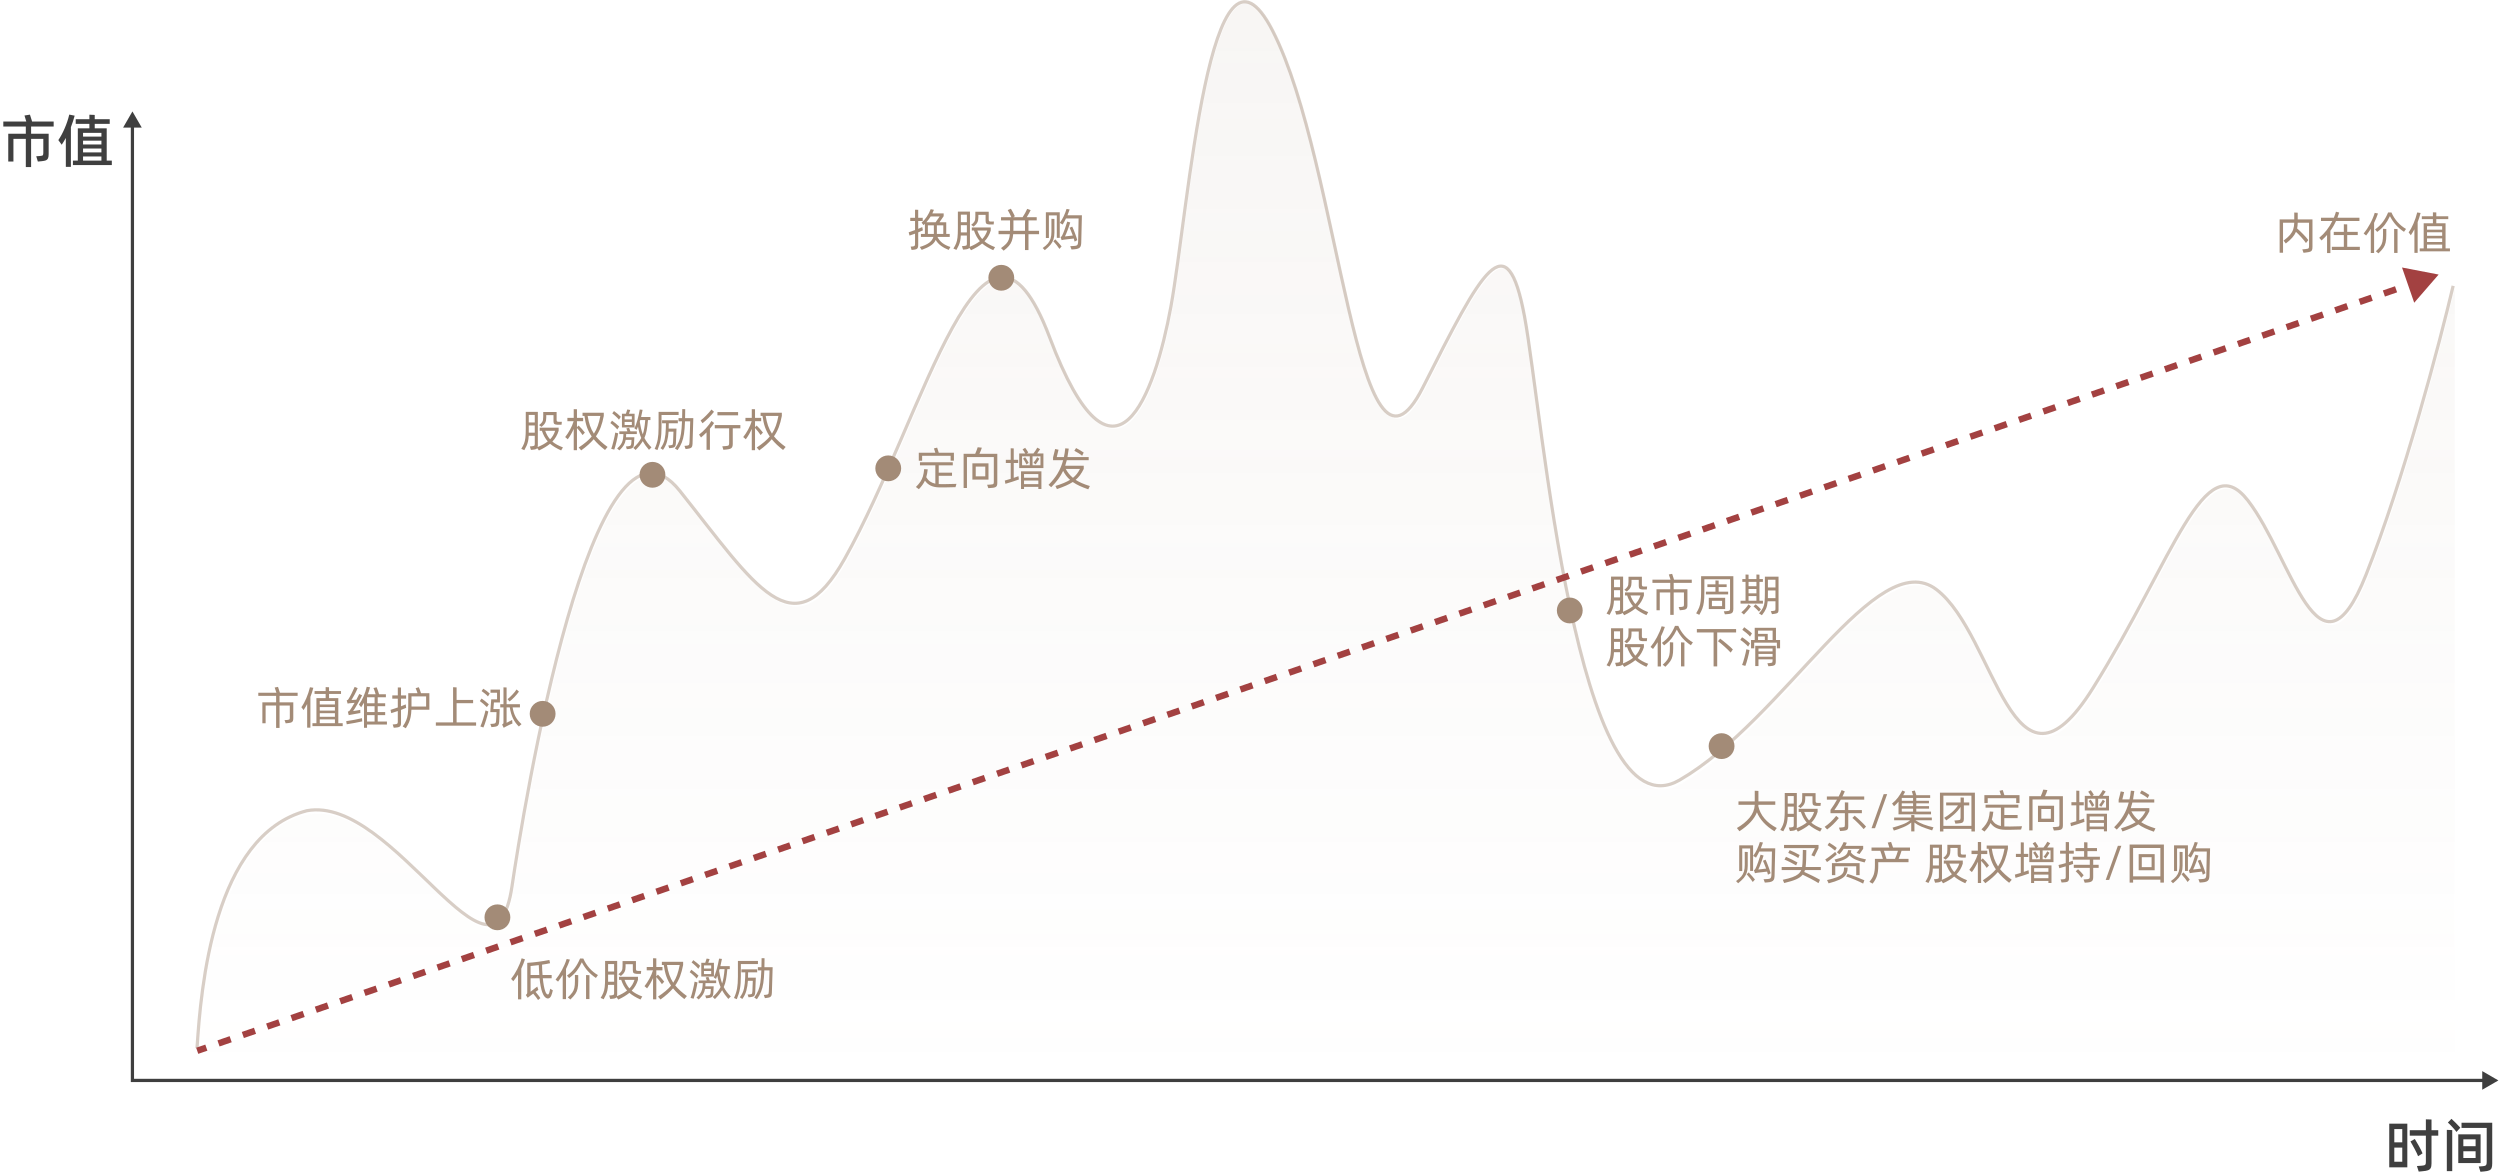 <svg width="774" height="364" viewBox="0 0 774 364" fill="none" xmlns="http://www.w3.org/2000/svg">
<path d="M95.5 252.2C66 257.68 61.167 315.611 60 334H760V89.211C755.833 106.931 744.6 149.692 733 178.98C718.5 215.59 710 173.464 696.5 155.911C683 138.358 673.5 173.965 648.5 214.086C623.5 254.206 618.5 197.536 600 183.494C581.5 169.452 552.965 223.846 520.5 242.672C488.5 261.227 478 128.328 472.5 98.739C467.018 69.249 459.476 84.195 441.183 120.443L441 120.806C420.5 161.427 415.583 51.182 394.5 9.973C375 -28.142 368.5 65.64 363 95.73C358.03 122.919 345.5 158.419 325.5 105.259C304.814 50.275 287.005 129.292 262 173.965C246 202.551 234.5 182.491 211 152.902C183.882 118.757 162.5 252.2 159 275.771C153.34 313.891 122.5 247.185 95.5 252.2Z" fill="url(#paint0_linear_1_397)" fill-opacity="0.08"/>
<path d="M16.614 39.164H9.63V41.396H15.066V47.696C15.066 48.272 15 48.71 14.868 49.01C14.736 49.298 14.52 49.508 14.22 49.64C13.92 49.76 13.476 49.85 12.888 49.91L11.718 50.018L11.214 48.38L12.456 48.29C12.744 48.266 12.954 48.23 13.086 48.182C13.218 48.122 13.302 48.026 13.338 47.894C13.386 47.75 13.41 47.522 13.41 47.21V42.998H9.63V51.728H7.992V42.998H4.158V50H2.556V41.396H7.992V39.164H1.026V37.616H8.136C7.932 36.884 7.746 36.266 7.578 35.762L9.27 35.492C9.402 35.828 9.624 36.536 9.936 37.616H16.614V39.164ZM23.119 35.816C22.807 36.98 22.417 38.168 21.949 39.38V51.656H20.383V42.71C19.927 43.526 19.501 44.228 19.105 44.816L18.061 43.376C18.781 42.32 19.435 41.102 20.023 39.722C20.623 38.342 21.097 36.926 21.445 35.474L23.119 35.816ZM33.037 39.74V49.712H34.621V51.098H22.579V49.712H24.091V39.74H27.673V38.354H23.443V36.914H27.673V35.51L29.329 35.582V36.914H33.973V38.354H29.329V39.74H33.037ZM31.399 42.296V41.126H25.711V42.296H31.399ZM25.711 44.726H31.399V43.556H25.711V44.726ZM31.399 47.192V45.986H25.711V47.192H31.399ZM31.399 48.434H25.711V49.712H31.399V48.434Z" fill="#3F3F3F"/>
<path d="M754.884 349.912V351.604H752.796V360.172C752.796 360.808 752.712 361.288 752.544 361.612C752.376 361.936 752.094 362.17 751.698 362.314C751.314 362.458 750.738 362.56 749.97 362.62L748.836 362.728L748.278 361L749.574 360.91C750.042 360.874 750.372 360.826 750.564 360.766C750.768 360.694 750.9 360.58 750.96 360.424C751.02 360.268 751.05 360.01 751.05 359.65V351.604H746.064V349.912H751.05V346.546L752.796 346.6V349.912H754.884ZM745.308 361.396H739.71V347.878H745.308V361.396ZM743.742 353.674V349.552H741.276V353.674H743.742ZM748.638 357.958C748.422 357.382 748.062 356.626 747.558 355.69C747.066 354.742 746.64 353.974 746.28 353.386L747.63 352.63C747.966 353.146 748.392 353.878 748.908 354.826C749.424 355.762 749.796 356.512 750.024 357.076L748.638 357.958ZM741.276 355.294V359.668H743.742V355.294H741.276ZM758.977 346.384C759.325 346.684 759.781 347.122 760.345 347.698C760.921 348.262 761.377 348.742 761.713 349.138L760.525 350.452C760.225 350.032 759.799 349.528 759.247 348.94C758.707 348.34 758.245 347.872 757.861 347.536L758.977 346.384ZM762.091 347.59H771.595V360.136C771.595 360.784 771.529 361.276 771.397 361.612C771.265 361.948 771.025 362.194 770.677 362.35C770.329 362.506 769.807 362.614 769.111 362.674L767.941 362.782L767.419 361.144L768.481 361.072C768.901 361.036 769.207 360.982 769.399 360.91C769.591 360.826 769.717 360.7 769.777 360.532C769.849 360.352 769.885 360.082 769.885 359.722V349.21H762.091V347.59ZM759.211 362.584H757.537V349.804L759.211 349.876V362.584ZM761.083 351.19H767.995V360.082H761.083V351.19ZM766.447 354.862V352.738H762.649V354.862H766.447ZM762.649 356.428V358.516H766.447V356.428H762.649Z" fill="#3F3F3F"/>
<path d="M61 324.5C62.167 306.167 66 258.5 95 251C122 246 152.84 312.506 158.5 274.5C162 251 183.382 117.958 210.5 152C234 181.5 245.5 201.5 261.5 173C286.505 128.461 304.314 49.682 325 104.5C345 157.5 357.53 122.107 362.5 95C368 65 374.5 -28.5 394 9.5C415.083 50.586 420 160.5 440.5 120C458.925 83.599 466.5 68.5 472 98C477.5 127.5 488 260 520 241.5C552.465 222.732 581 168.5 599.5 182.5C618 196.5 623 253 648 213C673 173 682.5 137.5 696 155C709.5 172.5 718 214.5 732.5 178C744.1 148.8 755.333 106.167 759.5 88.5" stroke="#A38B77" stroke-opacity="0.42"/>
<path d="M61.673 324.055L60.728 324.382L61.382 326.272L62.327 325.945L61.673 324.055ZM755 85L743.661 82.817L747.44 93.728L755 85ZM62.327 325.945L64.21 325.293L63.556 323.403L61.673 324.055L62.327 325.945ZM67.977 323.988L71.743 322.684L71.088 320.794L67.322 322.099L67.977 323.988ZM75.509 321.38L79.276 320.075L78.621 318.186L74.855 319.49L75.509 321.38ZM83.042 318.771L86.808 317.467L86.154 315.577L82.387 316.881L83.042 318.771ZM90.575 316.162L94.341 314.858L93.686 312.968L89.92 314.272L90.575 316.162ZM98.107 313.554L101.873 312.249L101.219 310.359L97.453 311.664L98.107 313.554ZM105.64 310.945L109.406 309.641L108.752 307.751L104.985 309.055L105.64 310.945ZM113.172 308.336L116.939 307.032L116.284 305.142L112.518 306.446L113.172 308.336ZM120.705 305.728L124.471 304.423L123.817 302.533L120.05 303.838L120.705 305.728ZM128.238 303.119L132.004 301.814L131.349 299.925L127.583 301.229L128.238 303.119ZM135.77 300.51L139.536 299.206L138.882 297.316L135.116 298.62L135.77 300.51ZM143.303 297.901L147.069 296.597L146.415 294.707L142.648 296.012L143.303 297.901ZM150.835 295.293L154.602 293.988L153.947 292.099L150.181 293.403L150.835 295.293ZM158.368 292.684L162.134 291.38L161.48 289.49L157.714 290.794L158.368 292.684ZM165.901 290.075L169.667 288.771L169.012 286.881L165.246 288.186L165.901 290.075ZM173.433 287.467L177.2 286.162L176.545 284.272L172.779 285.577L173.433 287.467ZM180.966 284.858L184.732 283.554L184.078 281.664L180.311 282.968L180.966 284.858ZM188.498 282.249L192.265 280.945L191.61 279.055L187.844 280.359L188.498 282.249ZM196.031 279.641L199.797 278.336L199.143 276.446L195.377 277.751L196.031 279.641ZM203.564 277.032L207.33 275.728L206.676 273.838L202.909 275.142L203.564 277.032ZM211.096 274.423L214.863 273.119L214.208 271.229L210.442 272.533L211.096 274.423ZM218.629 271.814L222.395 270.51L221.741 268.62L217.974 269.925L218.629 271.814ZM226.162 269.206L229.928 267.901L229.273 266.012L225.507 267.316L226.162 269.206ZM233.694 266.597L237.461 265.293L236.806 263.403L233.04 264.707L233.694 266.597ZM241.227 263.988L244.993 262.684L244.339 260.794L240.572 262.099L241.227 263.988ZM248.759 261.38L252.526 260.075L251.871 258.185L248.105 259.49L248.759 261.38ZM256.292 258.771L260.058 257.467L259.404 255.577L255.638 256.881L256.292 258.771ZM263.825 256.162L267.591 254.858L266.937 252.968L263.17 254.272L263.825 256.162ZM271.357 253.554L275.124 252.249L274.469 250.359L270.703 251.664L271.357 253.554ZM278.89 250.945L282.656 249.641L282.002 247.751L278.235 249.055L278.89 250.945ZM286.423 248.336L290.189 247.032L289.534 245.142L285.768 246.446L286.423 248.336ZM293.955 245.727L297.721 244.423L297.067 242.533L293.301 243.838L293.955 245.727ZM301.488 243.119L305.254 241.814L304.6 239.925L300.833 241.229L301.488 243.119ZM309.02 240.51L312.787 239.206L312.132 237.316L308.366 238.62L309.02 240.51ZM316.553 237.901L320.319 236.597L319.665 234.707L315.899 236.011L316.553 237.901ZM324.086 235.293L327.852 233.988L327.197 232.098L323.431 233.403L324.086 235.293ZM331.618 232.684L335.385 231.38L334.73 229.49L330.964 230.794L331.618 232.684ZM339.151 230.075L342.917 228.771L342.263 226.881L338.496 228.185L339.151 230.075ZM346.684 227.467L350.45 226.162L349.795 224.272L346.029 225.577L346.684 227.467ZM354.216 224.858L357.982 223.554L357.328 221.664L353.562 222.968L354.216 224.858ZM361.749 222.249L365.515 220.945L364.861 219.055L361.094 220.359L361.749 222.249ZM369.281 219.64L373.048 218.336L372.393 216.446L368.627 217.751L369.281 219.64ZM376.814 217.032L380.58 215.727L379.926 213.838L376.16 215.142L376.814 217.032ZM384.347 214.423L388.113 213.119L387.458 211.229L383.692 212.533L384.347 214.423ZM391.879 211.814L395.646 210.51L394.991 208.62L391.225 209.924L391.879 211.814ZM399.412 209.206L403.178 207.901L402.524 206.011L398.757 207.316L399.412 209.206ZM406.945 206.597L410.711 205.293L410.056 203.403L406.29 204.707L406.945 206.597ZM414.477 203.988L418.243 202.684L417.589 200.794L413.823 202.098L414.477 203.988ZM422.01 201.38L425.776 200.075L425.122 198.185L421.355 199.49L422.01 201.38ZM429.542 198.771L433.309 197.467L432.654 195.577L428.888 196.881L429.542 198.771ZM437.075 196.162L440.841 194.858L440.187 192.968L436.421 194.272L437.075 196.162ZM444.608 193.553L448.374 192.249L447.719 190.359L443.953 191.664L444.608 193.553ZM452.14 190.945L455.907 189.64L455.252 187.751L451.486 189.055L452.14 190.945ZM459.673 188.336L463.439 187.032L462.785 185.142L459.018 186.446L459.673 188.336ZM467.206 185.727L470.972 184.423L470.317 182.533L466.551 183.837L467.206 185.727ZM474.738 183.119L478.504 181.814L477.85 179.924L474.084 181.229L474.738 183.119ZM482.271 180.51L486.037 179.206L485.383 177.316L481.616 178.62L482.271 180.51ZM489.803 177.901L493.57 176.597L492.915 174.707L489.149 176.011L489.803 177.901ZM497.336 175.293L501.102 173.988L500.448 172.098L496.682 173.403L497.336 175.293ZM504.869 172.684L508.635 171.38L507.98 169.49L504.214 170.794L504.869 172.684ZM512.401 170.075L516.168 168.771L515.513 166.881L511.747 168.185L512.401 170.075ZM519.934 167.466L523.7 166.162L523.046 164.272L519.279 165.577L519.934 167.466ZM527.466 164.858L531.233 163.553L530.578 161.664L526.812 162.968L527.466 164.858ZM534.999 162.249L538.765 160.945L538.111 159.055L534.345 160.359L534.999 162.249ZM542.532 159.64L546.298 158.336L545.644 156.446L541.877 157.75L542.532 159.64ZM550.064 157.032L553.831 155.727L553.176 153.837L549.41 155.142L550.064 157.032ZM557.597 154.423L561.363 153.119L560.709 151.229L556.942 152.533L557.597 154.423ZM565.13 151.814L568.896 150.51L568.241 148.62L564.475 149.924L565.13 151.814ZM572.662 149.206L576.429 147.901L575.774 146.011L572.008 147.316L572.662 149.206ZM580.195 146.597L583.961 145.293L583.307 143.403L579.54 144.707L580.195 146.597ZM587.727 143.988L591.494 142.684L590.839 140.794L587.073 142.098L587.727 143.988ZM595.26 141.379L599.026 140.075L598.372 138.185L594.606 139.49L595.26 141.379ZM602.793 138.771L606.559 137.466L605.905 135.577L602.138 136.881L602.793 138.771ZM610.325 136.162L614.092 134.858L613.437 132.968L609.671 134.272L610.325 136.162ZM617.858 133.553L621.624 132.249L620.97 130.359L617.203 131.663L617.858 133.553ZM625.391 130.945L629.157 129.64L628.502 127.75L624.736 129.055L625.391 130.945ZM632.923 128.336L636.69 127.032L636.035 125.142L632.269 126.446L632.923 128.336ZM640.456 125.727L644.222 124.423L643.568 122.533L639.801 123.837L640.456 125.727ZM647.988 123.119L651.755 121.814L651.1 119.924L647.334 121.229L647.988 123.119ZM655.521 120.51L659.287 119.206L658.633 117.316L654.867 118.62L655.521 120.51ZM663.054 117.901L666.82 116.597L666.165 114.707L662.399 116.011L663.054 117.901ZM670.586 115.292L674.353 113.988L673.698 112.098L669.932 113.403L670.586 115.292ZM678.119 112.684L681.885 111.379L681.231 109.49L677.464 110.794L678.119 112.684ZM685.652 110.075L689.418 108.771L688.763 106.881L684.997 108.185L685.652 110.075ZM693.184 107.466L696.951 106.162L696.296 104.272L692.53 105.576L693.184 107.466ZM700.717 104.858L704.483 103.553L703.829 101.663L700.062 102.968L700.717 104.858ZM708.249 102.249L712.016 100.945L711.361 99.055L707.595 100.359L708.249 102.249ZM715.782 99.64L719.548 98.336L718.894 96.446L715.128 97.75L715.782 99.64ZM723.315 97.031L727.081 95.727L726.427 93.837L722.66 95.142L723.315 97.031ZM730.847 94.423L734.614 93.118L733.959 91.229L730.193 92.533L730.847 94.423ZM738.38 91.814L742.146 90.51L741.492 88.62L737.725 89.924L738.38 91.814ZM745.913 89.205L749.679 87.901L749.024 86.011L745.258 87.316L745.913 89.205Z" fill="#A34141"/>
<circle cx="154" cy="284" r="4" fill="#A38B77"/>
<circle cx="168" cy="221" r="4" fill="#A38B77"/>
<circle cx="202" cy="147" r="4" fill="#A38B77"/>
<circle cx="275" cy="145" r="4" fill="#A38B77"/>
<circle cx="310" cy="86" r="4" fill="#A38B77"/>
<circle cx="486" cy="189" r="4" fill="#A38B77"/>
<circle cx="533" cy="231" r="4" fill="#A38B77"/>
<path d="M41 34.5L38.113 39.5H43.887L41 34.5ZM41 334.5H40.5V335H41V334.5ZM773.5 334.5L768.5 331.613V337.387L773.5 334.5ZM40.5 39V334.5H41.5V39H40.5ZM41 335H769V334H41V335Z" fill="#3F3F3F"/>
<path d="M92.148 215.446H86.548V217.434H90.804V222.334C90.804 222.717 90.758 223.011 90.664 223.216C90.571 223.412 90.422 223.557 90.216 223.65C90.02 223.743 89.736 223.809 89.362 223.846L88.452 223.944L88.088 222.95L89.012 222.894C89.246 222.866 89.409 222.829 89.502 222.782C89.605 222.735 89.666 222.67 89.684 222.586C89.712 222.493 89.726 222.339 89.726 222.124V218.428H86.548V225.358H85.484V218.428H82.236V223.93H81.228V217.434H85.484V215.446H79.968V214.466H85.568C85.428 213.981 85.251 213.444 85.036 212.856L86.072 212.66C86.184 212.921 86.38 213.523 86.66 214.466H92.148V215.446ZM104.74 216.132V223.902H106.098V224.812H96.731V223.902H97.963V216.132H100.82V214.844H97.389V213.948H100.82V212.73L101.87 212.772V213.948H105.58V214.844H101.87V216.132H104.74ZM97.011 212.94C96.741 213.967 96.438 214.909 96.102 215.768V225.288H95.094V217.98C94.748 218.624 94.379 219.245 93.987 219.842L93.302 218.946C93.871 218.162 94.379 217.238 94.828 216.174C95.285 215.11 95.663 213.976 95.962 212.772L97.011 212.94ZM103.69 218.106V217.028H98.999V218.106H103.69ZM98.999 219.996H103.69V218.918H98.999V219.996ZM103.69 221.914V220.808H98.999V221.914H103.69ZM103.69 222.726H98.999V223.902H103.69V222.726ZM119.795 223.384V224.308H113.635V225.33H112.697V217.56C112.426 218.045 112.137 218.512 111.829 218.96L111.115 218.148C112.235 216.599 113.042 214.76 113.537 212.632L114.573 212.786C114.358 213.589 114.129 214.307 113.887 214.942H116.295C116.211 214.606 116.103 214.256 115.973 213.892C115.842 213.528 115.725 213.234 115.623 213.01L116.617 212.786C116.729 213.047 116.859 213.393 117.009 213.822C117.158 214.251 117.275 214.625 117.359 214.942H119.473V215.88H116.939V217.728H119.249V218.638H116.939V220.458H119.249V221.396H116.939V223.384H119.795ZM107.615 217.826L107.349 216.832C107.498 216.785 107.605 216.739 107.671 216.692C107.745 216.636 107.815 216.552 107.881 216.44C108.123 216.085 108.436 215.53 108.819 214.774C109.201 214.018 109.528 213.313 109.799 212.66L110.737 213.038C110.494 213.626 110.177 214.293 109.785 215.04C109.393 215.777 109.071 216.337 108.819 216.72L110.317 216.636C110.662 216.02 110.965 215.427 111.227 214.858L112.109 215.264C111.782 215.955 111.325 216.818 110.737 217.854C110.149 218.881 109.677 219.646 109.323 220.15C109.659 220.103 110.041 220.043 110.471 219.968C110.909 219.893 111.269 219.828 111.549 219.772L111.563 220.752L111.059 220.836L108.749 221.256C108.525 221.275 108.263 221.326 107.965 221.41L107.699 220.332C107.867 220.276 107.993 220.22 108.077 220.164C108.161 220.108 108.24 220.029 108.315 219.926C108.688 219.413 109.178 218.633 109.785 217.588C108.87 217.653 108.347 217.7 108.217 217.728C108.049 217.747 107.848 217.779 107.615 217.826ZM113.635 217.728H115.973V215.88H113.635V217.728ZM113.635 220.458H115.973V218.638H113.635V220.458ZM115.973 221.396H113.635V223.384H115.973V221.396ZM112.109 222.824L112.151 223.342C111.628 223.473 110.877 223.627 109.897 223.804C108.917 223.981 108.067 224.126 107.349 224.238L107.181 223.272C107.778 223.197 108.595 223.062 109.631 222.866C110.667 222.67 111.479 222.497 112.067 222.348L112.109 222.824ZM132.932 214.62V219.744H127.374C127.337 220.612 127.257 221.354 127.136 221.97C127.015 222.586 126.837 223.16 126.604 223.692C126.371 224.224 126.049 224.817 125.638 225.47L124.672 224.91C125.157 224.229 125.517 223.603 125.75 223.034C125.993 222.465 126.161 221.821 126.254 221.102C126.347 220.383 126.394 219.431 126.394 218.246V214.62H129.264C129.096 214.06 128.9 213.542 128.676 213.066L129.656 212.758C129.759 212.963 129.875 213.243 130.006 213.598C130.137 213.953 130.249 214.293 130.342 214.62H132.932ZM125.75 219.142C125.451 219.273 124.919 219.487 124.154 219.786V223.874C124.154 224.219 124.107 224.485 124.014 224.672C123.921 224.859 123.757 224.994 123.524 225.078C123.3 225.171 122.969 225.232 122.53 225.26L121.9 225.316L121.578 224.294L122.278 224.238C122.633 224.21 122.866 224.149 122.978 224.056C123.099 223.963 123.16 223.781 123.16 223.51V220.136C122.432 220.397 121.755 220.617 121.13 220.794L120.906 219.772C121.457 219.623 122.208 219.375 123.16 219.03V216.3H121.452V215.292H123.16V212.828L124.154 212.856V215.292H125.736V216.3H124.154V218.666C124.742 218.451 125.227 218.255 125.61 218.078L125.75 219.142ZM127.402 218.736H131.924V215.6H127.402V218.036V218.736ZM141.365 217.714V223.664H147.399V224.658H134.939V223.664H140.273V212.758L141.365 212.814V216.692H146.475V217.714H141.365ZM158.703 219.002C158.889 220.159 159.202 221.139 159.641 221.942C160.089 222.745 160.695 223.496 161.461 224.196L160.635 224.924C159.869 224.177 159.263 223.337 158.815 222.404C158.367 221.471 158.035 220.337 157.821 219.002H156.841V223.776L158.563 222.894L158.647 224C158.488 224.047 158.18 224.177 157.723 224.392C157.275 224.616 156.906 224.803 156.617 224.952C156.383 225.073 156.159 225.199 155.945 225.33L155.454 224.322C155.613 224.219 155.721 224.131 155.776 224.056C155.842 223.981 155.875 223.888 155.875 223.776V219.002H154.881V218.022H155.875V212.8L156.841 212.842V218.022H160.971V219.002H158.703ZM149.631 213.22C150.321 213.64 150.989 214.139 151.633 214.718L151.073 215.614C150.793 215.306 150.471 215.007 150.107 214.718C149.752 214.419 149.416 214.163 149.099 213.948L149.631 213.22ZM160.663 214.13C160.299 214.653 159.837 215.208 159.277 215.796C158.717 216.375 158.208 216.837 157.751 217.182L157.135 216.454C157.583 216.118 158.082 215.656 158.633 215.068C159.193 214.48 159.627 213.943 159.935 213.458L160.663 214.13ZM151.857 214.466V213.5H154.783V217.476H152.921L152.753 219.52H154.699C154.689 219.977 154.666 220.598 154.629 221.382C154.601 222.166 154.573 222.838 154.545 223.398C154.517 223.827 154.447 224.149 154.335 224.364C154.232 224.588 154.069 224.747 153.845 224.84C153.63 224.933 153.303 225.003 152.865 225.05L152.151 225.12L151.801 224.126L152.641 224.07C152.902 224.051 153.093 224.014 153.215 223.958C153.345 223.902 153.434 223.809 153.481 223.678C153.537 223.547 153.574 223.347 153.593 223.076C153.611 222.927 153.635 222.549 153.663 221.942C153.691 221.326 153.709 220.836 153.719 220.472H151.787L152.081 216.51H153.887V214.466H151.857ZM149.099 216.272C149.705 216.673 150.452 217.266 151.339 218.05L150.737 218.918C150.401 218.582 150.027 218.237 149.617 217.882C149.206 217.527 148.851 217.247 148.553 217.042L149.099 216.272ZM150.779 220.108L151.185 220.29C151.035 220.99 150.807 221.853 150.499 222.88C150.191 223.907 149.911 224.691 149.659 225.232L148.721 224.91C148.973 224.369 149.262 223.575 149.589 222.53C149.925 221.475 150.163 220.617 150.303 219.954L150.779 220.108Z" fill="#A38B77"/>
<path d="M173.726 139.456C172.298 138.812 171.155 138.121 170.296 137.384C169.391 138.131 168.243 138.826 166.852 139.47L166.32 138.742C166.208 138.891 166.045 139.003 165.83 139.078C165.625 139.153 165.335 139.204 164.962 139.232L164.374 139.288L164.038 138.21L164.738 138.154C164.981 138.135 165.158 138.103 165.27 138.056C165.382 138.019 165.457 137.953 165.494 137.86C165.541 137.767 165.564 137.617 165.564 137.412V134.92H163.688C163.66 135.573 163.59 136.147 163.478 136.642C163.366 137.127 163.221 137.571 163.044 137.972C162.876 138.364 162.638 138.831 162.33 139.372L161.392 138.952C161.765 138.364 162.045 137.832 162.232 137.356C162.428 136.88 162.568 136.287 162.652 135.578C162.736 134.869 162.778 133.912 162.778 132.708V127.514H166.516V137.874C166.516 138.107 166.497 138.285 166.46 138.406C167.711 137.902 168.751 137.323 169.582 136.67C168.817 135.793 168.21 134.691 167.762 133.366H167.09V132.414H172.956V133.366C172.555 134.673 171.906 135.788 171.01 136.712C171.803 137.384 172.895 137.986 174.286 138.518L173.726 139.456ZM169.12 129.348C169.12 129.964 169.013 130.477 168.798 130.888C168.593 131.299 168.215 131.723 167.664 132.162L166.894 131.616C167.314 131.289 167.613 131 167.79 130.748C167.967 130.496 168.075 130.253 168.112 130.02C168.159 129.787 168.182 129.451 168.182 129.012V127.556H172.326V129.936C172.326 130.188 172.368 130.361 172.452 130.454C172.536 130.538 172.699 130.585 172.942 130.594H173.95L173.852 131.504H172.536C172.097 131.476 171.789 131.392 171.612 131.252C171.444 131.103 171.36 130.813 171.36 130.384V128.522H169.12V129.348ZM165.564 130.79V128.466H163.702V130.79H165.564ZM163.702 131.728V133.954H165.564V131.728H163.702ZM168.798 133.366C169.199 134.458 169.703 135.34 170.31 136.012C171.01 135.303 171.533 134.421 171.878 133.366H168.798ZM180.367 134.696C180.171 134.379 179.896 134.001 179.541 133.562C179.187 133.123 178.883 132.773 178.631 132.512V139.386H177.623V132.806C177.091 134.001 176.475 135.065 175.775 135.998L174.977 135.312C175.491 134.677 175.995 133.912 176.489 133.016C176.984 132.12 177.353 131.252 177.595 130.412H175.663V129.376H177.623V126.674L178.631 126.702V129.376H180.535V130.412H178.631V132.26L179.135 131.742C179.387 131.966 179.719 132.311 180.129 132.778C180.54 133.235 180.857 133.618 181.081 133.926L180.367 134.696ZM188.109 138.378L187.311 139.316C185.883 138.215 184.717 137.104 183.811 135.984C182.85 137.123 181.557 138.275 179.933 139.442L179.163 138.546C180.927 137.389 182.271 136.255 183.195 135.144C182.579 134.248 182.089 133.287 181.725 132.26C181.371 131.224 181.109 130.062 180.941 128.774H180.353V127.78H186.933V128.76C186.681 130.085 186.364 131.257 185.981 132.274C185.599 133.282 185.104 134.22 184.497 135.088C185.365 136.171 186.569 137.267 188.109 138.378ZM181.935 128.774C182.113 129.903 182.355 130.911 182.663 131.798C182.971 132.675 183.373 133.492 183.867 134.248C184.362 133.511 184.763 132.703 185.071 131.826C185.389 130.949 185.655 129.931 185.869 128.774H181.935ZM196.472 128.088V132.344H192.553V128.088H193.771L193.925 127.64C194.083 127.192 194.177 126.903 194.205 126.772L195.129 126.926L194.723 128.088H196.472ZM200.925 139.274C200.141 138.387 199.501 137.487 199.007 136.572C198.484 137.44 197.742 138.355 196.781 139.316L196.081 138.658C196.659 138.126 197.145 137.613 197.537 137.118C197.938 136.623 198.269 136.115 198.531 135.592C198.101 134.603 197.765 133.436 197.523 132.092C197.373 132.465 197.233 132.792 197.103 133.072L196.417 132.638C197.089 131.163 197.639 129.213 198.069 126.786L198.951 126.884C198.82 127.64 198.661 128.382 198.475 129.11H201.373V130.048H200.617C200.505 131.345 200.369 132.419 200.211 133.268C200.061 134.108 199.828 134.883 199.511 135.592C200.033 136.628 200.761 137.599 201.695 138.504L200.925 139.274ZM191.629 129.936C191.414 129.647 191.087 129.301 190.649 128.9C190.219 128.499 189.855 128.195 189.557 127.99L190.089 127.262C190.369 127.449 190.733 127.729 191.181 128.102C191.629 128.466 191.969 128.774 192.203 129.026L191.629 129.936ZM195.619 129.852V128.886H193.379V129.852H195.619ZM199.007 134.472C199.203 133.884 199.357 133.24 199.469 132.54C199.59 131.84 199.688 131.009 199.763 130.048H198.223L198.069 130.566C198.311 132.143 198.624 133.445 199.007 134.472ZM191.111 132.96C190.896 132.671 190.565 132.325 190.117 131.924C189.678 131.523 189.295 131.21 188.969 130.986L189.473 130.23C189.79 130.445 190.182 130.743 190.649 131.126C191.115 131.499 191.465 131.807 191.699 132.05L191.111 132.96ZM193.379 130.622V131.574H195.619V130.622H193.379ZM196.403 135.368L196.375 135.844L196.276 137.51C196.249 137.874 196.183 138.154 196.081 138.35C195.978 138.555 195.819 138.705 195.605 138.798C195.39 138.901 195.082 138.971 194.681 139.008L194.065 139.064L193.771 138.224L194.513 138.154C194.867 138.117 195.101 138.051 195.213 137.958C195.334 137.855 195.409 137.655 195.437 137.356C195.474 137.029 195.502 136.637 195.521 136.18H193.715C193.603 136.824 193.402 137.379 193.113 137.846C192.833 138.313 192.385 138.845 191.769 139.442L191.069 138.854C191.573 138.387 191.951 137.977 192.203 137.622C192.455 137.258 192.637 136.871 192.749 136.46C192.87 136.049 192.949 135.522 192.987 134.878C193.005 134.71 193.015 134.547 193.015 134.388H191.741V133.548H194.247C194.135 133.184 194.027 132.871 193.925 132.61L194.779 132.456C194.9 132.755 195.031 133.119 195.171 133.548H197.159V134.388H193.855C193.855 134.631 193.85 134.794 193.841 134.878L193.813 135.368H196.403ZM190.887 134.024L191.377 134.15C191.293 134.822 191.125 135.685 190.873 136.74C190.621 137.795 190.387 138.616 190.173 139.204L189.235 138.952C189.449 138.392 189.683 137.589 189.935 136.544C190.196 135.489 190.378 134.617 190.481 133.926L190.887 134.024ZM214.65 129.446C214.528 134.019 214.449 136.656 214.412 137.356C214.393 137.767 214.337 138.075 214.244 138.28C214.15 138.485 213.996 138.635 213.782 138.728C213.576 138.831 213.268 138.905 212.858 138.952L212.256 139.022L211.906 138.042L212.662 137.972C212.895 137.944 213.063 137.897 213.166 137.832C213.278 137.767 213.352 137.664 213.39 137.524C213.427 137.375 213.455 137.151 213.474 136.852C213.502 136.087 213.539 135.023 213.586 133.66C213.632 132.288 213.665 131.215 213.684 130.44H212.074C212.018 132.036 211.915 133.338 211.766 134.346C211.616 135.354 211.388 136.241 211.08 137.006C210.781 137.771 210.347 138.555 209.778 139.358L208.952 138.854C209.512 138.07 209.932 137.333 210.212 136.642C210.501 135.942 210.711 135.13 210.842 134.206C210.982 133.282 211.084 132.027 211.15 130.44H210.072V129.446H211.178C211.215 128.009 211.234 127.075 211.234 126.646L212.144 126.674C212.144 127.458 212.13 128.382 212.102 129.446H214.65ZM204.808 128.48V132.246C204.808 133.805 204.714 135.093 204.528 136.11C204.35 137.118 204.024 138.196 203.548 139.344L202.68 138.98C203.146 137.972 203.464 136.992 203.632 136.04C203.809 135.088 203.898 133.856 203.898 132.344V127.514H210.1V128.48H204.808ZM209.442 132.694L209.26 137.16C209.241 137.552 209.185 137.851 209.092 138.056C208.998 138.261 208.854 138.411 208.658 138.504C208.462 138.597 208.177 138.663 207.804 138.7L207.188 138.756L206.894 137.916L207.664 137.846C207.878 137.827 208.028 137.795 208.112 137.748C208.205 137.692 208.266 137.603 208.294 137.482C208.331 137.361 208.359 137.155 208.378 136.866C208.415 136.185 208.457 135.111 208.504 133.646H206.992C206.926 134.747 206.763 135.774 206.502 136.726C206.24 137.669 205.825 138.523 205.256 139.288L204.5 138.756C205.134 137.944 205.559 137.043 205.774 136.054C205.988 135.065 206.11 133.926 206.138 132.638C206.166 131.882 206.18 131.35 206.18 131.042H204.976V130.104H209.862V131.042H207.048C207.048 131.546 207.038 132.097 207.02 132.694H209.442ZM221.053 127.486C220.614 128.065 220.064 128.685 219.401 129.348C218.738 130.001 218.104 130.566 217.497 131.042L216.909 130.174C217.432 129.782 218.015 129.259 218.659 128.606C219.303 127.953 219.84 127.346 220.269 126.786L221.053 127.486ZM222.117 127.57H228.515V128.578H222.117V127.57ZM221.081 130.958C220.773 131.49 220.344 132.078 219.793 132.722V139.26H218.743V133.87C218.183 134.439 217.614 134.962 217.035 135.438L216.419 134.556C217.147 134.005 217.875 133.333 218.603 132.54C219.331 131.737 219.886 131 220.269 130.328L221.081 130.958ZM229.215 131.602V132.61H226.863V137.44C226.863 137.86 226.802 138.187 226.681 138.42C226.56 138.653 226.368 138.821 226.107 138.924C225.846 139.036 225.472 139.115 224.987 139.162L223.951 139.26L223.629 138.182L224.735 138.098C225.024 138.079 225.239 138.047 225.379 138C225.519 137.944 225.612 137.851 225.659 137.72C225.715 137.589 225.743 137.393 225.743 137.132V132.61H221.291V131.602H229.215ZM235.492 134.696C235.296 134.379 235.021 134.001 234.666 133.562C234.312 133.123 234.008 132.773 233.756 132.512V139.386H232.748V132.806C232.216 134.001 231.6 135.065 230.9 135.998L230.102 135.312C230.616 134.677 231.12 133.912 231.614 133.016C232.109 132.12 232.478 131.252 232.72 130.412H230.788V129.376H232.748V126.674L233.756 126.702V129.376H235.66V130.412H233.756V132.26L234.26 131.742C234.512 131.966 234.844 132.311 235.254 132.778C235.665 133.235 235.982 133.618 236.206 133.926L235.492 134.696ZM243.234 138.378L242.436 139.316C241.008 138.215 239.842 137.104 238.936 135.984C237.975 137.123 236.682 138.275 235.058 139.442L234.288 138.546C236.052 137.389 237.396 136.255 238.32 135.144C237.704 134.248 237.214 133.287 236.85 132.26C236.496 131.224 236.234 130.062 236.066 128.774H235.478V127.78H242.058V128.76C241.806 130.085 241.489 131.257 241.106 132.274C240.724 133.282 240.229 134.22 239.622 135.088C240.49 136.171 241.694 137.267 243.234 138.378ZM237.06 128.774C237.238 129.903 237.48 130.911 237.788 131.798C238.096 132.675 238.498 133.492 238.992 134.248C239.487 133.511 239.888 132.703 240.196 131.826C240.514 130.949 240.78 129.931 240.994 128.774H237.06Z" fill="#A38B77"/>
<path d="M290.24 73.354C290.585 74.073 291.094 74.698 291.766 75.23C292.447 75.753 293.273 76.163 294.244 76.462L293.712 77.372C292.863 77.055 292.079 76.635 291.36 76.112C290.651 75.589 290.095 74.978 289.694 74.278C289.395 74.959 288.896 75.533 288.196 76C287.505 76.476 286.558 76.933 285.354 77.372L284.766 76.462C286.026 76.089 286.992 75.655 287.664 75.16C288.336 74.665 288.775 74.063 288.98 73.354H285.116V72.43H286.348V69.294L285.928 69.7L285.312 68.93C285.928 68.407 286.474 67.787 286.95 67.068C287.435 66.34 287.832 65.57 288.14 64.758L289.148 64.954C288.961 65.411 288.798 65.78 288.658 66.06H292.158V66.928L290.87 68.804H292.956V72.43H294.034V73.354H290.24ZM285.732 71.31C285.415 71.469 284.929 71.683 284.276 71.954V75.902C284.276 76.257 284.229 76.527 284.136 76.714C284.052 76.91 283.907 77.05 283.702 77.134C283.497 77.227 283.193 77.293 282.792 77.33L282.218 77.386L281.938 76.35L282.54 76.308C282.839 76.289 283.039 76.224 283.142 76.112C283.245 76.009 283.296 75.827 283.296 75.566V72.346C282.475 72.645 281.905 72.841 281.588 72.934L281.322 71.926C281.798 71.786 282.456 71.553 283.296 71.226V68.426H281.812V67.432H283.296V64.926L284.276 64.954V67.432H285.676V68.426H284.276V70.848C284.705 70.68 285.121 70.498 285.522 70.302L285.62 70.778L285.732 71.31ZM288.14 67.012C287.785 67.6 287.342 68.197 286.81 68.804H289.666L290.926 67.012H288.14ZM287.272 69.756V72.43H289.12V72.276V69.756H287.272ZM290.058 72.43H292.046V69.756H290.058V72.332V72.43ZM307.507 77.456C306.079 76.812 304.936 76.121 304.077 75.384C303.172 76.131 302.024 76.826 300.633 77.47L300.101 76.742C299.989 76.891 299.826 77.003 299.611 77.078C299.406 77.153 299.117 77.204 298.743 77.232L298.155 77.288L297.819 76.21L298.519 76.154C298.762 76.135 298.939 76.103 299.051 76.056C299.163 76.019 299.238 75.953 299.275 75.86C299.322 75.767 299.345 75.617 299.345 75.412V72.92H297.469C297.441 73.573 297.371 74.147 297.259 74.642C297.147 75.127 297.003 75.571 296.825 75.972C296.657 76.364 296.419 76.831 296.111 77.372L295.173 76.952C295.547 76.364 295.827 75.832 296.013 75.356C296.209 74.88 296.349 74.287 296.433 73.578C296.517 72.869 296.559 71.912 296.559 70.708V65.514H300.297V75.874C300.297 76.107 300.279 76.285 300.241 76.406C301.492 75.902 302.533 75.323 303.363 74.67C302.598 73.793 301.991 72.691 301.543 71.366H300.871V70.414H306.737V71.366C306.336 72.673 305.687 73.788 304.791 74.712C305.585 75.384 306.677 75.986 308.067 76.518L307.507 77.456ZM302.901 67.348C302.901 67.964 302.794 68.477 302.579 68.888C302.374 69.299 301.996 69.723 301.445 70.162L300.675 69.616C301.095 69.289 301.394 69 301.571 68.748C301.749 68.496 301.856 68.253 301.893 68.02C301.94 67.787 301.963 67.451 301.963 67.012V65.556H306.107V67.936C306.107 68.188 306.149 68.361 306.233 68.454C306.317 68.538 306.481 68.585 306.723 68.594H307.731L307.633 69.504H306.317C305.879 69.476 305.571 69.392 305.393 69.252C305.225 69.103 305.141 68.813 305.141 68.384V66.522H302.901V67.348ZM299.345 68.79V66.466H297.483V68.79H299.345ZM297.483 69.728V71.954H299.345V69.728H297.483ZM302.579 71.366C302.981 72.458 303.485 73.34 304.091 74.012C304.791 73.303 305.314 72.421 305.659 71.366H302.579ZM321.695 71.464V72.5H318.419V77.428H317.341V72.5H313.687C313.612 73.321 313.472 74.017 313.267 74.586C313.061 75.155 312.758 75.669 312.357 76.126C311.965 76.593 311.423 77.087 310.733 77.61L309.907 76.812C310.588 76.327 311.115 75.888 311.489 75.496C311.862 75.095 312.133 74.665 312.301 74.208C312.478 73.751 312.595 73.181 312.651 72.5H309.151V71.464H312.707V70.68V68.23H309.921V67.236H313.113C312.963 66.881 312.781 66.499 312.567 66.088C312.361 65.668 312.17 65.318 311.993 65.038L312.973 64.618C313.159 64.926 313.379 65.318 313.631 65.794C313.883 66.261 314.074 66.648 314.205 66.956L313.729 67.236H316.599C316.851 66.872 317.112 66.443 317.383 65.948C317.653 65.453 317.868 65.024 318.027 64.66L319.091 65.052C318.969 65.323 318.792 65.668 318.559 66.088C318.325 66.499 318.101 66.881 317.887 67.236H320.967V68.23H318.419V71.464H321.695ZM317.341 71.464V68.23H313.757V70.568C313.757 70.979 313.752 71.277 313.743 71.464H317.341ZM334.958 66.648L334.748 75.286C334.729 75.743 334.65 76.103 334.51 76.364C334.37 76.625 334.141 76.817 333.824 76.938C333.516 77.069 333.086 77.153 332.536 77.19L331.738 77.246L331.346 76.21L332.438 76.154C332.82 76.135 333.1 76.089 333.278 76.014C333.455 75.949 333.576 75.832 333.642 75.664C333.716 75.496 333.763 75.235 333.782 74.88C333.81 74.021 333.838 72.813 333.866 71.254C333.903 69.686 333.926 68.477 333.936 67.628H330.03C329.75 68.216 329.409 68.846 329.008 69.518L328.126 69C328.564 68.393 328.966 67.707 329.33 66.942C329.694 66.177 329.983 65.425 330.198 64.688L331.164 64.842C331.005 65.355 330.781 65.957 330.492 66.648H334.958ZM327.188 66.69H324.738V73.69H323.8V65.724H328.098V73.634H327.188V66.69ZM326.446 67.782V71.996C326.446 72.827 326.348 73.541 326.152 74.138C325.956 74.735 325.648 75.286 325.228 75.79C324.808 76.285 324.224 76.84 323.478 77.456L322.82 76.784C323.52 76.299 324.061 75.827 324.444 75.37C324.826 74.903 325.102 74.39 325.27 73.83C325.438 73.261 325.522 72.565 325.522 71.744V67.74L326.446 67.782ZM332.704 74.81C332.61 74.446 332.522 74.129 332.438 73.858L330.66 74.054C329.829 74.157 329.386 74.208 329.33 74.208C329.218 74.217 328.998 74.264 328.672 74.348L328.364 73.396C328.476 73.359 328.569 73.298 328.644 73.214C328.718 73.13 328.793 73.013 328.868 72.864C329.092 72.416 329.353 71.772 329.652 70.932C329.96 70.083 330.216 69.308 330.422 68.608L331.346 68.874C331.15 69.546 330.888 70.311 330.562 71.17C330.244 72.029 329.96 72.705 329.708 73.2L332.13 72.92C331.756 71.903 331.43 71.095 331.15 70.498L331.962 70.162C332.204 70.647 332.489 71.333 332.816 72.22C333.152 73.107 333.39 73.816 333.53 74.348L332.704 74.81ZM326.726 74.096C327.556 74.964 328.205 75.697 328.672 76.294L328 77.064C327.533 76.336 326.903 75.543 326.11 74.684L326.726 74.096Z" fill="#A38B77"/>
<path d="M285.492 141.124V142.636H284.456V140.172H289.58C289.421 139.584 289.277 139.136 289.146 138.828L290.14 138.59C290.327 139.103 290.495 139.631 290.644 140.172H295.334V142.622H294.312V141.124H285.492ZM292.422 149.888C293.533 149.888 294.765 149.86 296.118 149.804L295.824 150.826C294.573 150.882 293.388 150.91 292.268 150.91C291.587 150.91 291.069 150.905 290.714 150.896C289.743 150.877 288.894 150.7 288.166 150.364C287.447 150.028 286.845 149.51 286.36 148.81C285.959 149.687 285.333 150.569 284.484 151.456L283.56 150.77C284.148 150.191 284.615 149.645 284.96 149.132C285.305 148.619 285.567 148.059 285.744 147.452C285.921 146.836 286.047 146.099 286.122 145.24L287.228 145.31C287.125 146.281 286.971 147.093 286.766 147.746C287.102 148.306 287.499 148.749 287.956 149.076C288.413 149.393 288.955 149.617 289.58 149.748V144.064H284.82V143.126H294.984V144.064H290.63V146.332H294.746V147.298H290.63V149.874H290.798C291.171 149.883 291.713 149.888 292.422 149.888ZM308.765 140.494V149.552C308.765 149.944 308.709 150.243 308.597 150.448C308.485 150.653 308.289 150.803 308.009 150.896C307.729 150.989 307.314 151.05 306.763 151.078L305.979 151.134L305.615 150.084L306.609 150.028C306.945 150.009 307.188 149.977 307.337 149.93C307.487 149.874 307.58 149.795 307.617 149.692C307.664 149.58 307.687 149.403 307.687 149.16V141.516H299.371V151.092H298.335V140.494H301.919C302.069 140.167 302.218 139.808 302.367 139.416C302.517 139.024 302.624 138.707 302.689 138.464L303.977 138.604C303.912 138.847 303.809 139.145 303.669 139.5C303.529 139.855 303.385 140.186 303.235 140.494H308.765ZM301.051 143.448H306.035V148.488H301.051V143.448ZM302.087 147.466H305.041V144.47H302.087V147.466ZM323.037 140.396V144.918H315.547V140.396H317.409C317.213 139.995 316.942 139.57 316.597 139.122L317.395 138.646C317.563 138.861 317.74 139.108 317.927 139.388C318.113 139.668 318.253 139.901 318.347 140.088L317.899 140.396H319.943C320.148 140.153 320.363 139.859 320.587 139.514C320.82 139.169 321.007 138.861 321.147 138.59L322.029 139.066C321.786 139.467 321.478 139.911 321.105 140.396H323.037ZM315.379 147.928L315.449 148.446C314.935 148.633 314.235 148.871 313.349 149.16C312.462 149.44 311.771 149.65 311.277 149.79L311.081 148.782C311.538 148.67 312.149 148.493 312.915 148.25V143.336H311.403V142.356H312.915V138.786L313.853 138.828V142.356H315.225V143.336H313.853V147.942C314.506 147.718 314.991 147.545 315.309 147.424L315.379 147.928ZM318.823 141.278H316.429V144.036H318.823V141.278ZM319.677 144.036H322.127V141.278H319.677V144.036ZM317.381 141.558C317.567 141.801 317.768 142.095 317.983 142.44C318.207 142.785 318.37 143.07 318.472 143.294L317.801 143.798C317.698 143.546 317.53 143.229 317.297 142.846C317.073 142.454 316.886 142.165 316.737 141.978L317.381 141.558ZM319.971 143.266C320.167 143.051 320.372 142.781 320.587 142.454C320.811 142.127 320.988 141.833 321.119 141.572L321.791 142.034C321.651 142.286 321.464 142.585 321.231 142.93C321.007 143.266 320.806 143.546 320.629 143.77L319.971 143.266ZM317.045 151.386H316.107V145.926H322.421V151.386H321.469V150.728H317.045V151.386ZM321.469 147.914V146.78H317.045V147.914H321.469ZM317.045 148.768V149.888H321.469V148.768H317.045ZM335.026 141.11C334.764 140.867 334.386 140.592 333.892 140.284C333.397 139.976 332.972 139.738 332.618 139.57L333.15 138.716C333.486 138.875 333.896 139.099 334.382 139.388C334.876 139.677 335.254 139.92 335.516 140.116L335.026 141.11ZM336.93 151.498C335.903 151.143 334.998 150.784 334.214 150.42C333.439 150.056 332.744 149.659 332.128 149.23C331.53 149.622 330.84 149.991 330.056 150.336C329.281 150.681 328.338 151.045 327.228 151.428L326.752 150.448C328.674 149.869 330.186 149.239 331.288 148.558C330.41 147.802 329.696 146.878 329.146 145.786C328.735 146.673 328.231 147.522 327.634 148.334C327.036 149.146 326.308 149.981 325.45 150.84L324.624 150.112C325.781 148.964 326.724 147.779 327.452 146.556C328.189 145.333 328.754 143.971 329.146 142.468H326.024V141.586C326.117 141.269 326.224 140.858 326.346 140.354C326.476 139.841 326.584 139.393 326.668 139.01L327.718 139.234L327.172 141.502H329.384C329.57 140.662 329.71 139.761 329.804 138.8L330.882 138.898C330.76 139.897 330.63 140.765 330.49 141.502H337.056V142.468H330.28C330.093 143.187 329.93 143.761 329.79 144.19H335.53V145.17C335.166 145.907 334.783 146.551 334.382 147.102C333.98 147.643 333.528 148.129 333.024 148.558C334.125 149.286 335.59 149.925 337.42 150.476L336.93 151.498ZM329.958 145.184C330.518 146.257 331.26 147.177 332.184 147.942C333.08 147.223 333.803 146.304 334.354 145.184H329.958Z" fill="#A38B77"/>
<path d="M509.726 190.456C508.298 189.812 507.155 189.121 506.296 188.384C505.391 189.131 504.243 189.826 502.852 190.47L502.32 189.742C502.208 189.891 502.045 190.003 501.83 190.078C501.625 190.153 501.335 190.204 500.962 190.232L500.374 190.288L500.038 189.21L500.738 189.154C500.981 189.135 501.158 189.103 501.27 189.056C501.382 189.019 501.457 188.953 501.494 188.86C501.541 188.767 501.564 188.617 501.564 188.412V185.92H499.688C499.66 186.573 499.59 187.147 499.478 187.642C499.366 188.127 499.221 188.571 499.044 188.972C498.876 189.364 498.638 189.831 498.33 190.372L497.392 189.952C497.765 189.364 498.045 188.832 498.232 188.356C498.428 187.88 498.568 187.287 498.652 186.578C498.736 185.869 498.778 184.912 498.778 183.708V178.514H502.516V188.874C502.516 189.107 502.497 189.285 502.46 189.406C503.711 188.902 504.751 188.323 505.582 187.67C504.817 186.793 504.21 185.691 503.762 184.366H503.09V183.414H508.956V184.366C508.555 185.673 507.906 186.788 507.01 187.712C507.803 188.384 508.895 188.986 510.286 189.518L509.726 190.456ZM505.12 180.348C505.12 180.964 505.013 181.477 504.798 181.888C504.593 182.299 504.215 182.723 503.664 183.162L502.894 182.616C503.314 182.289 503.613 182 503.79 181.748C503.967 181.496 504.075 181.253 504.112 181.02C504.159 180.787 504.182 180.451 504.182 180.012V178.556H508.326V180.936C508.326 181.188 508.368 181.361 508.452 181.454C508.536 181.538 508.699 181.585 508.942 181.594H509.95L509.852 182.504H508.536C508.097 182.476 507.789 182.392 507.612 182.252C507.444 182.103 507.36 181.813 507.36 181.384V179.522H505.12V180.348ZM501.564 181.79V179.466H499.702V181.79H501.564ZM499.702 182.728V184.954H501.564V182.728H499.702ZM504.798 184.366C505.199 185.458 505.703 186.34 506.31 187.012C507.01 186.303 507.533 185.421 507.878 184.366H504.798ZM523.773 180.446H518.173V182.434H522.429V187.334C522.429 187.717 522.383 188.011 522.289 188.216C522.196 188.412 522.047 188.557 521.841 188.65C521.645 188.743 521.361 188.809 520.987 188.846L520.077 188.944L519.713 187.95L520.637 187.894C520.871 187.866 521.034 187.829 521.127 187.782C521.23 187.735 521.291 187.67 521.309 187.586C521.337 187.493 521.351 187.339 521.351 187.124V183.428H518.173V190.358H517.109V183.428H513.861V188.93H512.853V182.434H517.109V180.446H511.593V179.466H517.193C517.053 178.981 516.876 178.444 516.661 177.856L517.697 177.66C517.809 177.921 518.005 178.523 518.285 179.466H523.773V180.446ZM526.663 178.388H536.645V188.468C536.645 188.907 536.589 189.238 536.477 189.462C536.365 189.686 536.183 189.845 535.931 189.938C535.679 190.031 535.305 190.097 534.811 190.134L534.027 190.19L533.691 189.266L534.545 189.21C534.871 189.191 535.105 189.159 535.245 189.112C535.394 189.065 535.492 188.986 535.539 188.874C535.595 188.753 535.623 188.561 535.623 188.3V179.34H527.671V183.47C527.671 184.693 527.619 185.677 527.517 186.424C527.423 187.171 527.269 187.829 527.055 188.398C526.849 188.958 526.532 189.611 526.103 190.358L525.123 189.882C525.552 189.182 525.869 188.561 526.075 188.02C526.289 187.479 526.439 186.835 526.523 186.088C526.616 185.341 526.663 184.338 526.663 183.078V178.388ZM528.147 184.03V183.176H531.101V181.748H528.609V180.908H531.101V179.704L532.095 179.746V180.908H534.573V181.748H532.095V183.176H535.035V184.03H528.147ZM529.043 185.08H534.111V188.566H529.043V185.08ZM530.009 187.656H533.159V186.004H530.009V187.656ZM544.728 185.99H545.806V186.872H538.876V185.99H540.416V180.152H539.422V179.27H540.416V177.87L541.354 177.912V179.27H543.79V177.87L544.728 177.912V179.27H545.792V180.152H544.728V185.99ZM546.408 178.542H550.636V188.72C550.636 189.075 550.598 189.336 550.524 189.504C550.449 189.672 550.323 189.789 550.146 189.854C549.978 189.929 549.702 189.994 549.32 190.05L548.606 190.148L548.242 189.224L548.998 189.14C549.222 189.112 549.376 189.079 549.46 189.042C549.553 189.014 549.614 188.953 549.642 188.86C549.67 188.767 549.684 188.613 549.684 188.398V186.144H547.276C547.201 187.059 547.033 187.819 546.772 188.426C546.52 189.023 546.09 189.705 545.484 190.47L544.588 189.91C545.185 189.219 545.605 188.617 545.848 188.104C546.09 187.591 546.244 187.007 546.31 186.354C546.375 185.691 546.408 184.651 546.408 183.232V178.542ZM549.684 181.874V179.494H547.346V181.874H549.684ZM543.79 181.482V180.152H541.354V181.482H543.79ZM543.79 182.35H541.354V183.694H543.79V182.35ZM549.684 185.192V182.812H547.346V183.722C547.346 184.413 547.341 184.903 547.332 185.192H549.684ZM543.79 184.548H541.354V185.99H543.79V184.548ZM543.552 187.082C544.14 187.577 544.686 188.09 545.19 188.622L544.574 189.364C544.396 189.14 544.135 188.865 543.79 188.538C543.454 188.202 543.155 187.931 542.894 187.726L543.552 187.082ZM539.114 189.574C539.515 189.257 539.916 188.879 540.318 188.44C540.719 188.001 541.055 187.563 541.326 187.124L542.096 187.712C541.61 188.403 540.882 189.252 539.912 190.26L539.114 189.574ZM509.726 206.456C508.298 205.812 507.155 205.121 506.296 204.384C505.391 205.131 504.243 205.826 502.852 206.47L502.32 205.742C502.208 205.891 502.045 206.003 501.83 206.078C501.625 206.153 501.335 206.204 500.962 206.232L500.374 206.288L500.038 205.21L500.738 205.154C500.981 205.135 501.158 205.103 501.27 205.056C501.382 205.019 501.457 204.953 501.494 204.86C501.541 204.767 501.564 204.617 501.564 204.412V201.92H499.688C499.66 202.573 499.59 203.147 499.478 203.642C499.366 204.127 499.221 204.571 499.044 204.972C498.876 205.364 498.638 205.831 498.33 206.372L497.392 205.952C497.765 205.364 498.045 204.832 498.232 204.356C498.428 203.88 498.568 203.287 498.652 202.578C498.736 201.869 498.778 200.912 498.778 199.708V194.514H502.516V204.874C502.516 205.107 502.497 205.285 502.46 205.406C503.711 204.902 504.751 204.323 505.582 203.67C504.817 202.793 504.21 201.691 503.762 200.366H503.09V199.414H508.956V200.366C508.555 201.673 507.906 202.788 507.01 203.712C507.803 204.384 508.895 204.986 510.286 205.518L509.726 206.456ZM505.12 196.348C505.12 196.964 505.013 197.477 504.798 197.888C504.593 198.299 504.215 198.723 503.664 199.162L502.894 198.616C503.314 198.289 503.613 198 503.79 197.748C503.967 197.496 504.075 197.253 504.112 197.02C504.159 196.787 504.182 196.451 504.182 196.012V194.556H508.326V196.936C508.326 197.188 508.368 197.361 508.452 197.454C508.536 197.538 508.699 197.585 508.942 197.594H509.95L509.852 198.504H508.536C508.097 198.476 507.789 198.392 507.612 198.252C507.444 198.103 507.36 197.813 507.36 197.384V195.522H505.12V196.348ZM501.564 197.79V195.466H499.702V197.79H501.564ZM499.702 198.728V200.954H501.564V198.728H499.702ZM504.798 200.366C505.199 201.458 505.703 202.34 506.31 203.012C507.01 202.303 507.533 201.421 507.878 200.366H504.798ZM519.601 193.772C520.068 194.845 520.693 195.83 521.477 196.726C522.261 197.613 523.143 198.331 524.123 198.882L523.493 199.778C522.532 199.134 521.692 198.415 520.973 197.622C520.264 196.819 519.653 195.919 519.139 194.92C518.645 195.975 518.113 196.871 517.543 197.608C516.974 198.336 516.195 199.069 515.205 199.806L514.533 199.036C515.523 198.336 516.33 197.557 516.955 196.698C517.59 195.83 518.131 194.855 518.579 193.772H519.601ZM515.443 194.094C515.107 195.083 514.706 196.049 514.239 196.992V206.33H513.217V198.84C512.76 199.559 512.279 200.249 511.775 200.912L511.005 200.296C511.715 199.437 512.373 198.443 512.979 197.314C513.595 196.185 514.081 195.046 514.435 193.898L515.443 194.094ZM516.997 198.84L518.019 198.896V200.772C518.019 201.733 517.949 202.513 517.809 203.11C517.679 203.707 517.445 204.249 517.109 204.734C516.783 205.21 516.279 205.779 515.597 206.442L514.785 205.798C515.411 205.229 515.877 204.725 516.185 204.286C516.493 203.847 516.703 203.367 516.815 202.844C516.937 202.321 516.997 201.64 516.997 200.8V198.84ZM521.491 206.316H520.441V198.868L521.491 198.924V206.316ZM525.347 195.802V194.752H537.499V195.802H531.647V206.316H530.527V195.802H525.347ZM532.557 197.72C533.182 198.177 533.891 198.742 534.685 199.414C535.478 200.077 536.08 200.627 536.491 201.066L535.819 202.046C535.305 201.486 534.657 200.856 533.873 200.156C533.098 199.456 532.435 198.91 531.885 198.518L532.557 197.72ZM540.01 194.192C540.346 194.407 540.761 194.715 541.256 195.116C541.76 195.508 542.142 195.839 542.404 196.11L541.816 197.076C541.582 196.768 541.218 196.409 540.724 195.998C540.238 195.587 539.804 195.251 539.422 194.99L540.01 194.192ZM549.838 194.36V198.154H551.112V200.716H550.118V198.98H543.104V200.716H542.124V198.154H543.258V194.36H549.838ZM548.802 198.154V195.242H544.294V196.236H547.29V198.154H548.802ZM546.394 197.048H544.294V198.154H546.394V197.048ZM539.338 197.3C539.664 197.487 540.084 197.781 540.598 198.182C541.12 198.583 541.517 198.924 541.788 199.204L541.214 200.184C540.962 199.867 540.579 199.493 540.066 199.064C539.562 198.635 539.137 198.317 538.792 198.112L539.338 197.3ZM543.426 206.218V199.932H549.782V204.748C549.782 205.131 549.74 205.415 549.656 205.602C549.581 205.798 549.432 205.938 549.208 206.022C548.993 206.115 548.652 206.181 548.186 206.218L547.5 206.274L547.178 205.35L547.976 205.28C548.228 205.261 548.405 205.229 548.508 205.182C548.62 205.145 548.694 205.079 548.732 204.986C548.769 204.893 548.788 204.739 548.788 204.524V204.132H544.42V206.218H543.426ZM548.788 201.682V200.786H544.42V201.682H548.788ZM541.27 201.164L541.648 201.262C541.554 201.906 541.372 202.741 541.102 203.768C540.84 204.785 540.593 205.583 540.36 206.162L539.352 205.882C539.576 205.341 539.823 204.557 540.094 203.53C540.374 202.503 540.565 201.668 540.668 201.024L541.27 201.164ZM544.42 202.466V203.334H548.788V202.466H544.42Z" fill="#A38B77"/>
<path d="M550.09 256.35L549.362 257.358C548.037 256.555 546.903 255.641 545.96 254.614C545.027 253.578 544.355 252.537 543.944 251.492C543.169 253.536 541.363 255.491 538.526 257.358L537.742 256.35C539.319 255.454 540.617 254.404 541.634 253.2C542.651 251.987 543.197 250.643 543.272 249.168H538.232V248.104H543.272V244.814L544.406 244.87V248.104H549.628V249.168H544.406C544.406 249.271 544.397 249.415 544.378 249.602C545.003 252.411 546.907 254.661 550.09 256.35ZM563.507 257.456C562.079 256.812 560.936 256.121 560.077 255.384C559.172 256.131 558.024 256.826 556.633 257.47L556.101 256.742C555.989 256.891 555.826 257.003 555.611 257.078C555.406 257.153 555.117 257.204 554.743 257.232L554.155 257.288L553.819 256.21L554.519 256.154C554.762 256.135 554.939 256.103 555.051 256.056C555.163 256.019 555.238 255.953 555.275 255.86C555.322 255.767 555.345 255.617 555.345 255.412V252.92H553.469C553.441 253.573 553.371 254.147 553.259 254.642C553.147 255.127 553.003 255.571 552.825 255.972C552.657 256.364 552.419 256.831 552.111 257.372L551.173 256.952C551.547 256.364 551.827 255.832 552.013 255.356C552.209 254.88 552.349 254.287 552.433 253.578C552.517 252.869 552.559 251.912 552.559 250.708V245.514H556.297V255.874C556.297 256.107 556.279 256.285 556.241 256.406C557.492 255.902 558.533 255.323 559.363 254.67C558.598 253.793 557.991 252.691 557.543 251.366H556.871V250.414H562.737V251.366C562.336 252.673 561.687 253.788 560.791 254.712C561.585 255.384 562.677 255.986 564.067 256.518L563.507 257.456ZM558.901 247.348C558.901 247.964 558.794 248.477 558.579 248.888C558.374 249.299 557.996 249.723 557.445 250.162L556.675 249.616C557.095 249.289 557.394 249 557.571 248.748C557.749 248.496 557.856 248.253 557.893 248.02C557.94 247.787 557.963 247.451 557.963 247.012V245.556H562.107V247.936C562.107 248.188 562.149 248.361 562.233 248.454C562.317 248.538 562.481 248.585 562.723 248.594H563.731L563.633 249.504H562.317C561.879 249.476 561.571 249.392 561.393 249.252C561.225 249.103 561.141 248.813 561.141 248.384V246.522H558.901V247.348ZM555.345 248.79V246.466H553.483V248.79H555.345ZM553.483 249.728V251.954H555.345V249.728H553.483ZM558.579 251.366C558.981 252.458 559.485 253.34 560.091 254.012C560.791 253.303 561.314 252.421 561.659 251.366H558.579ZM576.435 251.772H572.221V255.692C572.221 256.103 572.179 256.406 572.095 256.602C572.011 256.798 571.866 256.933 571.661 257.008C571.465 257.092 571.157 257.157 570.737 257.204L569.715 257.288L569.351 256.238L570.387 256.154C570.639 256.135 570.816 256.103 570.919 256.056C571.021 256.019 571.087 255.949 571.115 255.846C571.152 255.743 571.171 255.566 571.171 255.314V251.772H566.719V250.736C567.475 249.691 568.147 248.636 568.735 247.572H565.599V246.592H569.253C569.617 245.873 569.92 245.211 570.163 244.604L571.157 245.024C570.97 245.472 570.727 245.995 570.429 246.592H577.163V247.572H569.911C569.192 248.916 568.529 249.994 567.923 250.806H571.171V248.412L572.221 248.454V250.806H576.435V251.772ZM574.209 252.542C574.685 252.925 575.287 253.461 576.015 254.152C576.743 254.843 577.312 255.426 577.723 255.902L576.995 256.7C576.528 256.149 575.945 255.529 575.245 254.838C574.545 254.138 573.966 253.601 573.509 253.228L574.209 252.542ZM564.913 255.986C566.219 255.09 567.409 253.961 568.483 252.598L569.295 253.284C568.744 253.965 568.179 254.591 567.601 255.16C567.022 255.729 566.383 256.275 565.683 256.798L564.913 255.986ZM583.188 245.864H584.266L580.5 256.42H579.422L583.188 245.864ZM587.78 248.216C587.332 248.739 586.87 249.201 586.394 249.602L585.778 248.79C586.524 248.174 587.131 247.553 587.598 246.928C588.074 246.303 588.531 245.57 588.97 244.73L589.838 245.122C589.642 245.514 589.441 245.873 589.236 246.2H592.274C592.124 245.621 591.998 245.211 591.896 244.968L592.834 244.744C592.974 245.117 593.128 245.603 593.296 246.2H597.58V247.04H593.282V247.936H597.202V248.706H593.282V249.588H597.23V250.358H593.282V251.282H597.846V252.122H587.78V248.216ZM588.788 247.936H592.288V247.04H588.788V247.936ZM588.788 249.588H592.288V248.706H588.788V249.588ZM588.788 251.282H592.288V250.358H588.788V251.282ZM598.182 257.092C596.8 256.653 595.68 256.257 594.822 255.902C593.972 255.538 593.268 255.123 592.708 254.656V257.4H591.714V254.656C591.051 255.225 590.206 255.72 589.18 256.14C588.153 256.569 587.206 256.905 586.338 257.148L585.932 256.238C587.098 255.911 588.139 255.575 589.054 255.23C589.978 254.885 590.743 254.46 591.35 253.956H586.422V253.102H591.714V252.318L592.708 252.36V253.102H598.098V253.956H593.002C593.711 254.441 594.551 254.866 595.522 255.23C596.492 255.594 597.519 255.897 598.602 256.14L598.182 257.092ZM600.609 257.414V245.402H611.431V257.414H610.353V256.616H601.673V257.414H600.609ZM601.673 246.34V255.692H610.353V246.34H601.673ZM609.681 248.44V249.35H608.015V253.466C608.015 253.839 607.968 254.124 607.875 254.32C607.791 254.507 607.637 254.647 607.413 254.74C607.189 254.824 606.848 254.885 606.391 254.922L605.397 255.006L605.075 254.026L606.209 253.942C606.452 253.923 606.62 253.895 606.713 253.858C606.816 253.811 606.886 253.737 606.923 253.634C606.96 253.531 606.984 253.363 606.993 253.13V249.826C606.452 250.657 605.78 251.427 604.977 252.136C604.174 252.845 603.367 253.466 602.555 253.998L601.911 253.2C602.732 252.733 603.526 252.169 604.291 251.506C605.056 250.834 605.691 250.115 606.195 249.35H602.527V248.44H606.993V246.9L608.015 246.942V248.44H609.681ZM615.398 247.124V248.636H614.362V246.172H619.486C619.328 245.584 619.183 245.136 619.052 244.828L620.046 244.59C620.233 245.103 620.401 245.631 620.55 246.172H625.24V248.622H624.218V247.124H615.398ZM622.328 255.888C623.439 255.888 624.671 255.86 626.024 255.804L625.73 256.826C624.48 256.882 623.294 256.91 622.174 256.91C621.493 256.91 620.975 256.905 620.62 256.896C619.65 256.877 618.8 256.7 618.072 256.364C617.354 256.028 616.752 255.51 616.266 254.81C615.865 255.687 615.24 256.569 614.39 257.456L613.466 256.77C614.054 256.191 614.521 255.645 614.866 255.132C615.212 254.619 615.473 254.059 615.65 253.452C615.828 252.836 615.954 252.099 616.028 251.24L617.134 251.31C617.032 252.281 616.878 253.093 616.672 253.746C617.008 254.306 617.405 254.749 617.862 255.076C618.32 255.393 618.861 255.617 619.486 255.748V250.064H614.726V249.126H624.89V250.064H620.536V252.332H624.652V253.298H620.536V255.874H620.704C621.078 255.883 621.619 255.888 622.328 255.888ZM638.672 246.494V255.552C638.672 255.944 638.616 256.243 638.504 256.448C638.392 256.653 638.196 256.803 637.916 256.896C637.636 256.989 637.22 257.05 636.67 257.078L635.886 257.134L635.522 256.084L636.516 256.028C636.852 256.009 637.094 255.977 637.244 255.93C637.393 255.874 637.486 255.795 637.524 255.692C637.57 255.58 637.594 255.403 637.594 255.16V247.516H629.278V257.092H628.242V246.494H631.826C631.975 246.167 632.124 245.808 632.274 245.416C632.423 245.024 632.53 244.707 632.596 244.464L633.883 244.604C633.818 244.847 633.716 245.145 633.576 245.5C633.436 245.855 633.291 246.186 633.142 246.494H638.672ZM630.958 249.448H635.942V254.488H630.958V249.448ZM631.994 253.466H634.948V250.47H631.994V253.466ZM652.943 246.396V250.918H645.453V246.396H647.315C647.119 245.995 646.848 245.57 646.503 245.122L647.301 244.646C647.469 244.861 647.646 245.108 647.833 245.388C648.019 245.668 648.159 245.901 648.253 246.088L647.805 246.396H649.849C650.054 246.153 650.269 245.859 650.493 245.514C650.726 245.169 650.913 244.861 651.053 244.59L651.935 245.066C651.692 245.467 651.384 245.911 651.011 246.396H652.943ZM645.285 253.928L645.355 254.446C644.841 254.633 644.141 254.871 643.255 255.16C642.368 255.44 641.677 255.65 641.183 255.79L640.987 254.782C641.444 254.67 642.055 254.493 642.821 254.25V249.336H641.309V248.356H642.821V244.786L643.759 244.828V248.356H645.131V249.336H643.759V253.942C644.412 253.718 644.897 253.545 645.215 253.424L645.285 253.928ZM648.729 247.278H646.335V250.036H648.729V247.278ZM649.583 250.036H652.033V247.278H649.583V250.036ZM647.287 247.558C647.473 247.801 647.674 248.095 647.889 248.44C648.113 248.785 648.276 249.07 648.379 249.294L647.707 249.798C647.604 249.546 647.436 249.229 647.203 248.846C646.979 248.454 646.792 248.165 646.643 247.978L647.287 247.558ZM649.877 249.266C650.073 249.051 650.278 248.781 650.493 248.454C650.717 248.127 650.894 247.833 651.025 247.572L651.697 248.034C651.557 248.286 651.37 248.585 651.137 248.93C650.913 249.266 650.712 249.546 650.535 249.77L649.877 249.266ZM646.951 257.386H646.013V251.926H652.327V257.386H651.375V256.728H646.951V257.386ZM651.375 253.914V252.78H646.951V253.914H651.375ZM646.951 254.768V255.888H651.375V254.768H646.951ZM664.932 247.11C664.671 246.867 664.293 246.592 663.798 246.284C663.303 245.976 662.879 245.738 662.524 245.57L663.056 244.716C663.392 244.875 663.803 245.099 664.288 245.388C664.783 245.677 665.161 245.92 665.422 246.116L664.932 247.11ZM666.836 257.498C665.809 257.143 664.904 256.784 664.12 256.42C663.345 256.056 662.65 255.659 662.034 255.23C661.437 255.622 660.746 255.991 659.962 256.336C659.187 256.681 658.245 257.045 657.134 257.428L656.658 256.448C658.581 255.869 660.093 255.239 661.194 254.558C660.317 253.802 659.603 252.878 659.052 251.786C658.641 252.673 658.137 253.522 657.54 254.334C656.943 255.146 656.215 255.981 655.356 256.84L654.53 256.112C655.687 254.964 656.63 253.779 657.358 252.556C658.095 251.333 658.66 249.971 659.052 248.468H655.93V247.586C656.023 247.269 656.131 246.858 656.252 246.354C656.383 245.841 656.49 245.393 656.574 245.01L657.624 245.234L657.078 247.502H659.29C659.477 246.662 659.617 245.761 659.71 244.8L660.788 244.898C660.667 245.897 660.536 246.765 660.396 247.502H666.962V248.468H660.186C659.999 249.187 659.836 249.761 659.696 250.19H665.436V251.17C665.072 251.907 664.689 252.551 664.288 253.102C663.887 253.643 663.434 254.129 662.93 254.558C664.031 255.286 665.497 255.925 667.326 256.476L666.836 257.498ZM659.864 251.184C660.424 252.257 661.166 253.177 662.09 253.942C662.986 253.223 663.709 252.304 664.26 251.184H659.864ZM549.614 262.648L549.404 271.286C549.385 271.743 549.306 272.103 549.166 272.364C549.026 272.625 548.797 272.817 548.48 272.938C548.172 273.069 547.743 273.153 547.192 273.19L546.394 273.246L546.002 272.21L547.094 272.154C547.477 272.135 547.757 272.089 547.934 272.014C548.111 271.949 548.233 271.832 548.298 271.664C548.373 271.496 548.419 271.235 548.438 270.88C548.466 270.021 548.494 268.813 548.522 267.254C548.559 265.686 548.583 264.477 548.592 263.628H544.686C544.406 264.216 544.065 264.846 543.664 265.518L542.782 265C543.221 264.393 543.622 263.707 543.986 262.942C544.35 262.177 544.639 261.425 544.854 260.688L545.82 260.842C545.661 261.355 545.437 261.957 545.148 262.648H549.614ZM541.844 262.69H539.394V269.69H538.456V261.724H542.754V269.634H541.844V262.69ZM541.102 263.782V267.996C541.102 268.827 541.004 269.541 540.808 270.138C540.612 270.735 540.304 271.286 539.884 271.79C539.464 272.285 538.881 272.84 538.134 273.456L537.476 272.784C538.176 272.299 538.717 271.827 539.1 271.37C539.483 270.903 539.758 270.39 539.926 269.83C540.094 269.261 540.178 268.565 540.178 267.744V263.74L541.102 263.782ZM547.36 270.81C547.267 270.446 547.178 270.129 547.094 269.858L545.316 270.054C544.485 270.157 544.042 270.208 543.986 270.208C543.874 270.217 543.655 270.264 543.328 270.348L543.02 269.396C543.132 269.359 543.225 269.298 543.3 269.214C543.375 269.13 543.449 269.013 543.524 268.864C543.748 268.416 544.009 267.772 544.308 266.932C544.616 266.083 544.873 265.308 545.078 264.608L546.002 264.874C545.806 265.546 545.545 266.311 545.218 267.17C544.901 268.029 544.616 268.705 544.364 269.2L546.786 268.92C546.413 267.903 546.086 267.095 545.806 266.498L546.618 266.162C546.861 266.647 547.145 267.333 547.472 268.22C547.808 269.107 548.046 269.816 548.186 270.348L547.36 270.81ZM541.382 270.096C542.213 270.964 542.861 271.697 543.328 272.294L542.656 273.064C542.189 272.336 541.559 271.543 540.766 270.684L541.382 270.096ZM561.757 265.182L560.805 264.776L561.911 262.578H552.335V261.598H563.017V262.592L561.757 265.182ZM563.731 269.382H558.817C558.771 269.569 558.701 269.76 558.607 269.956C559.373 270.292 560.227 270.698 561.169 271.174C562.121 271.641 562.887 272.047 563.465 272.392L563.003 273.414C562.378 273.022 561.585 272.569 560.623 272.056C559.671 271.552 558.831 271.132 558.103 270.796C557.655 271.365 556.988 271.846 556.101 272.238C555.215 272.63 553.973 273.013 552.377 273.386L551.957 272.378C553.18 272.126 554.169 271.86 554.925 271.58C555.681 271.3 556.274 270.987 556.703 270.642C557.133 270.287 557.45 269.867 557.655 269.382H551.607V268.416H557.921C557.977 268.117 558.015 267.786 558.033 267.422C558.061 267.058 558.085 266.587 558.103 266.008C558.141 264.515 558.159 263.558 558.159 263.138L559.237 263.194C559.237 263.67 559.219 264.655 559.181 266.148C559.144 267.203 559.093 267.959 559.027 268.416H563.731V269.382ZM556.745 265.644C556.344 265.373 555.849 265.093 555.261 264.804C554.673 264.505 554.132 264.258 553.637 264.062L554.085 263.194C554.552 263.381 555.065 263.614 555.625 263.894C556.195 264.165 556.708 264.435 557.165 264.706L556.745 265.644ZM552.937 265.266C553.432 265.462 554.043 265.742 554.771 266.106C555.499 266.461 556.073 266.764 556.493 267.016L556.087 267.926C555.583 267.627 554.967 267.296 554.239 266.932C553.521 266.568 552.937 266.302 552.489 266.134L552.937 265.266ZM570.807 262.802C570.443 263.371 569.999 263.931 569.477 264.482L568.707 263.88C569.173 263.395 569.57 262.895 569.897 262.382C570.233 261.869 570.531 261.309 570.793 260.702L571.773 260.912C571.633 261.276 571.488 261.598 571.339 261.878H576.841V262.788C576.673 263.031 576.477 263.315 576.253 263.642C576.029 263.959 575.847 264.216 575.707 264.412L574.811 264.048C574.941 263.889 575.114 263.67 575.329 263.39C575.543 263.11 575.683 262.914 575.749 262.802H570.807ZM568.133 263.362C567.834 263.091 567.447 262.783 566.971 262.438C566.504 262.083 566.121 261.822 565.823 261.654L566.327 260.884C566.672 261.071 567.092 261.337 567.587 261.682C568.081 262.018 568.441 262.298 568.665 262.522L568.133 263.362ZM577.709 266.078L577.275 267.016C576.071 266.736 575.091 266.419 574.335 266.064C573.588 265.709 573.019 265.294 572.627 264.818C572.3 265.294 571.796 265.705 571.115 266.05C570.433 266.395 569.523 266.708 568.385 266.988L567.979 266.12C569.341 265.793 570.331 265.448 570.947 265.084C571.563 264.72 571.927 264.277 572.039 263.754C572.076 263.623 572.104 263.511 572.123 263.418C572.141 263.315 572.155 263.241 572.165 263.194L573.173 263.236L573.075 263.74L573.033 263.894C573.369 264.398 573.91 264.827 574.657 265.182C575.413 265.527 576.43 265.826 577.709 266.078ZM568.678 264.468C568.511 264.683 568.039 265.093 567.265 265.7C566.499 266.307 565.958 266.703 565.641 266.89L565.095 266.092C565.393 265.924 565.921 265.551 566.677 264.972C567.442 264.384 567.937 263.973 568.16 263.74L568.469 264.16L568.678 264.468ZM575.735 267.226V270.95H574.685V268.192H568.203V270.95H567.167V267.226H575.735ZM572.039 268.612C572.039 268.668 572.029 268.794 572.011 268.99C572.001 269.186 571.987 269.349 571.969 269.48C571.857 270.133 571.609 270.689 571.227 271.146C570.844 271.594 570.251 272 569.449 272.364C568.646 272.737 567.54 273.111 566.131 273.484L565.655 272.462C566.989 272.163 568.021 271.865 568.749 271.566C569.486 271.258 570.004 270.941 570.303 270.614C570.611 270.287 570.797 269.9 570.863 269.452C570.872 269.387 570.895 269.093 570.933 268.57L572.039 268.612ZM571.997 270.558C572.706 270.763 573.555 271.057 574.545 271.44C575.534 271.823 576.421 272.187 577.205 272.532L576.827 273.568C576.211 273.223 575.38 272.831 574.335 272.392C573.289 271.963 572.37 271.617 571.577 271.356L571.997 270.558ZM591.336 263.418H588.718C588.484 264.183 588.186 265.014 587.822 265.91H590.874V266.932H581.508V268.122C581.508 269.307 581.377 270.311 581.116 271.132C580.854 271.953 580.402 272.77 579.758 273.582L578.764 273.008C579.417 272.252 579.865 271.505 580.108 270.768C580.35 270.031 580.472 269.079 580.472 267.912V265.91H582.936C582.637 264.846 582.371 264.015 582.138 263.418H579.422V262.396H584.952C584.756 261.724 584.588 261.211 584.448 260.856L585.484 260.66C585.614 260.977 585.815 261.556 586.086 262.396H591.336V263.418ZM586.688 265.91C587.005 265.219 587.308 264.389 587.598 263.418H583.272C583.57 264.305 583.832 265.135 584.056 265.91H586.688ZM608.447 273.456C607.019 272.812 605.875 272.121 605.017 271.384C604.111 272.131 602.963 272.826 601.573 273.47L601.041 272.742C600.929 272.891 600.765 273.003 600.551 273.078C600.345 273.153 600.056 273.204 599.683 273.232L599.095 273.288L598.759 272.21L599.459 272.154C599.701 272.135 599.879 272.103 599.991 272.056C600.103 272.019 600.177 271.953 600.215 271.86C600.261 271.767 600.285 271.617 600.285 271.412V268.92H598.409C598.381 269.573 598.311 270.147 598.199 270.642C598.087 271.127 597.942 271.571 597.765 271.972C597.597 272.364 597.359 272.831 597.051 273.372L596.113 272.952C596.486 272.364 596.766 271.832 596.953 271.356C597.149 270.88 597.289 270.287 597.373 269.578C597.457 268.869 597.499 267.912 597.499 266.708V261.514H601.237V271.874C601.237 272.107 601.218 272.285 601.181 272.406C602.431 271.902 603.472 271.323 604.303 270.67C603.537 269.793 602.931 268.691 602.483 267.366H601.811V266.414H607.677V267.366C607.275 268.673 606.627 269.788 605.731 270.712C606.524 271.384 607.616 271.986 609.007 272.518L608.447 273.456ZM603.841 263.348C603.841 263.964 603.733 264.477 603.519 264.888C603.313 265.299 602.935 265.723 602.385 266.162L601.615 265.616C602.035 265.289 602.333 265 602.511 264.748C602.688 264.496 602.795 264.253 602.833 264.02C602.879 263.787 602.903 263.451 602.903 263.012V261.556H607.047V263.936C607.047 264.188 607.089 264.361 607.173 264.454C607.257 264.538 607.42 264.585 607.663 264.594H608.671L608.573 265.504H607.257C606.818 265.476 606.51 265.392 606.333 265.252C606.165 265.103 606.081 264.813 606.081 264.384V262.522H603.841V263.348ZM600.285 264.79V262.466H598.423V264.79H600.285ZM598.423 265.728V267.954H600.285V265.728H598.423ZM603.519 267.366C603.92 268.458 604.424 269.34 605.031 270.012C605.731 269.303 606.253 268.421 606.599 267.366H603.519ZM615.088 268.696C614.892 268.379 614.617 268.001 614.262 267.562C613.907 267.123 613.604 266.773 613.352 266.512V273.386H612.344V266.806C611.812 268.001 611.196 269.065 610.496 269.998L609.698 269.312C610.211 268.677 610.715 267.912 611.21 267.016C611.705 266.12 612.073 265.252 612.316 264.412H610.384V263.376H612.344V260.674L613.352 260.702V263.376H615.256V264.412H613.352V266.26L613.856 265.742C614.108 265.966 614.439 266.311 614.85 266.778C615.261 267.235 615.578 267.618 615.802 267.926L615.088 268.696ZM622.83 272.378L622.032 273.316C620.604 272.215 619.437 271.104 618.532 269.984C617.571 271.123 616.278 272.275 614.654 273.442L613.884 272.546C615.648 271.389 616.992 270.255 617.916 269.144C617.3 268.248 616.81 267.287 616.446 266.26C616.091 265.224 615.83 264.062 615.662 262.774H615.074V261.78H621.654V262.76C621.402 264.085 621.085 265.257 620.702 266.274C620.319 267.282 619.825 268.22 619.218 269.088C620.086 270.171 621.29 271.267 622.83 272.378ZM616.656 262.774C616.833 263.903 617.076 264.911 617.384 265.798C617.692 266.675 618.093 267.492 618.588 268.248C619.083 267.511 619.484 266.703 619.792 265.826C620.109 264.949 620.375 263.931 620.59 262.774H616.656ZM635.757 262.396V266.918H628.267V262.396H630.129C629.933 261.995 629.663 261.57 629.317 261.122L630.115 260.646C630.283 260.861 630.461 261.108 630.647 261.388C630.834 261.668 630.974 261.901 631.067 262.088L630.619 262.396H632.663C632.869 262.153 633.083 261.859 633.307 261.514C633.541 261.169 633.727 260.861 633.867 260.59L634.749 261.066C634.507 261.467 634.199 261.911 633.825 262.396H635.757ZM628.099 269.928L628.169 270.446C627.656 270.633 626.956 270.871 626.069 271.16C625.183 271.44 624.492 271.65 623.997 271.79L623.801 270.782C624.259 270.67 624.87 270.493 625.635 270.25V265.336H624.123V264.356H625.635V260.786L626.573 260.828V264.356H627.945V265.336H626.573V269.942C627.227 269.718 627.712 269.545 628.029 269.424L628.099 269.928ZM631.543 263.278H629.149V266.036H631.543V263.278ZM632.397 266.036H634.847V263.278H632.397V266.036ZM630.101 263.558C630.288 263.801 630.489 264.095 630.703 264.44C630.927 264.785 631.091 265.07 631.193 265.294L630.521 265.798C630.419 265.546 630.251 265.229 630.017 264.846C629.793 264.454 629.607 264.165 629.457 263.978L630.101 263.558ZM632.691 265.266C632.887 265.051 633.093 264.781 633.307 264.454C633.531 264.127 633.709 263.833 633.839 263.572L634.511 264.034C634.371 264.286 634.185 264.585 633.951 264.93C633.727 265.266 633.527 265.546 633.349 265.77L632.691 265.266ZM629.765 273.386H628.827V267.926H635.141V273.386H634.189V272.728H629.765V273.386ZM634.189 269.914V268.78H629.765V269.914H634.189ZM629.765 270.768V271.888H634.189V270.768H629.765ZM641.81 267.114L641.852 267.478C641.628 267.571 641.199 267.716 640.564 267.912V271.832C640.564 272.187 640.518 272.453 640.424 272.63C640.331 272.817 640.177 272.947 639.962 273.022C639.757 273.097 639.44 273.148 639.01 273.176L638.268 273.232L637.96 272.266L638.716 272.224C639.052 272.205 639.276 272.149 639.388 272.056C639.5 271.972 639.556 271.79 639.556 271.51V268.22C638.922 268.416 638.259 268.607 637.568 268.794L637.316 267.8C638.035 267.651 638.782 267.455 639.556 267.212V264.286H637.806V263.376H639.556V260.688L640.564 260.73V263.376H642.048V264.286H640.564V266.904C641.068 266.727 641.451 266.587 641.712 266.484L641.81 267.114ZM650.126 266.162H648.054V267.744H649.748V268.682H648.054V271.594C648.054 271.977 648.003 272.275 647.9 272.49C647.798 272.714 647.611 272.882 647.34 272.994C647.079 273.115 646.696 273.195 646.192 273.232L645.436 273.288L645.058 272.28L645.926 272.224C646.253 272.205 646.491 272.168 646.64 272.112C646.79 272.065 646.888 271.981 646.934 271.86C646.981 271.739 647.004 271.547 647.004 271.286V268.682H642.048V267.744H647.004V266.162H641.712V265.238H645.24V263.516H642.58V262.564H645.24V260.758L646.276 260.8V262.564H649.23V263.516H646.276V265.238H650.126V266.162ZM643.378 269.116C643.677 269.377 643.994 269.695 644.33 270.068C644.676 270.432 644.932 270.735 645.1 270.978L644.372 271.776C644.158 271.431 643.887 271.067 643.56 270.684C643.234 270.301 642.93 269.984 642.65 269.732L643.378 269.116ZM655.69 261.864H656.768L653.002 272.42H651.924L655.69 261.864ZM659.33 273.246V261.472H669.942V273.246H668.85V272.35H660.408V273.246H659.33ZM660.408 262.55V271.314H668.85V262.55H660.408ZM662.13 269.424V264.44H667.086V269.424H662.13ZM663.096 268.472H666.134V265.392H663.096V268.472ZM684.241 262.648L684.031 271.286C684.012 271.743 683.933 272.103 683.793 272.364C683.653 272.625 683.424 272.817 683.107 272.938C682.799 273.069 682.37 273.153 681.819 273.19L681.021 273.246L680.629 272.21L681.721 272.154C682.104 272.135 682.384 272.089 682.561 272.014C682.738 271.949 682.86 271.832 682.925 271.664C683 271.496 683.046 271.235 683.065 270.88C683.093 270.021 683.121 268.813 683.149 267.254C683.186 265.686 683.21 264.477 683.219 263.628H679.313C679.033 264.216 678.692 264.846 678.291 265.518L677.409 265C677.848 264.393 678.249 263.707 678.613 262.942C678.977 262.177 679.266 261.425 679.481 260.688L680.447 260.842C680.288 261.355 680.064 261.957 679.775 262.648H684.241ZM676.471 262.69H674.021V269.69H673.083V261.724H677.381V269.634H676.471V262.69ZM675.729 263.782V267.996C675.729 268.827 675.631 269.541 675.435 270.138C675.239 270.735 674.931 271.286 674.511 271.79C674.091 272.285 673.508 272.84 672.761 273.456L672.103 272.784C672.803 272.299 673.344 271.827 673.727 271.37C674.11 270.903 674.385 270.39 674.553 269.83C674.721 269.261 674.805 268.565 674.805 267.744V263.74L675.729 263.782ZM681.987 270.81C681.894 270.446 681.805 270.129 681.721 269.858L679.943 270.054C679.112 270.157 678.669 270.208 678.613 270.208C678.501 270.217 678.282 270.264 677.955 270.348L677.647 269.396C677.759 269.359 677.852 269.298 677.927 269.214C678.002 269.13 678.076 269.013 678.151 268.864C678.375 268.416 678.636 267.772 678.935 266.932C679.243 266.083 679.5 265.308 679.705 264.608L680.629 264.874C680.433 265.546 680.172 266.311 679.845 267.17C679.528 268.029 679.243 268.705 678.991 269.2L681.413 268.92C681.04 267.903 680.713 267.095 680.433 266.498L681.245 266.162C681.488 266.647 681.772 267.333 682.099 268.22C682.435 269.107 682.673 269.816 682.813 270.348L681.987 270.81ZM676.009 270.096C676.84 270.964 677.488 271.697 677.955 272.294L677.283 273.064C676.816 272.336 676.186 271.543 675.393 270.684L676.009 270.096Z" fill="#A38B77"/>
<path d="M715.942 67.928V76.468C715.942 76.925 715.886 77.261 715.774 77.476C715.671 77.691 715.48 77.845 715.2 77.938C714.929 78.031 714.481 78.115 713.856 78.19L713.17 78.274L712.792 77.21L713.688 77.126C714.071 77.089 714.341 77.047 714.5 77C714.659 76.944 714.761 76.855 714.808 76.734C714.855 76.613 714.878 76.407 714.878 76.118V68.95H711.378C711.359 69.622 711.294 70.215 711.182 70.728C711.723 71.176 712.349 71.769 713.058 72.506C713.767 73.234 714.299 73.841 714.654 74.326L713.926 75.25C713.627 74.793 713.179 74.233 712.582 73.57C711.985 72.907 711.401 72.31 710.832 71.778C710.571 72.403 710.183 73.005 709.67 73.584C709.166 74.163 708.503 74.765 707.682 75.39L706.996 74.494C707.864 73.85 708.531 73.253 708.998 72.702C709.465 72.142 709.791 71.573 709.978 70.994C710.174 70.406 710.281 69.725 710.3 68.95H706.828V78.246H705.778V67.928H710.3V65.8L711.378 65.842V67.928H715.942ZM723.241 68.418C722.756 69.51 722.173 70.518 721.491 71.442V78.344H720.455V72.744C719.961 73.304 719.396 73.873 718.761 74.452L718.033 73.626C719.732 72.226 721.085 70.49 722.093 68.418H718.579V67.41H722.555C722.817 66.794 723.036 66.173 723.213 65.548L724.221 65.8C724.063 66.341 723.881 66.878 723.675 67.41H730.479V68.418H723.241ZM726.699 72.786V76.412H730.605V77.392H721.939V76.412H725.649V72.786H722.527V71.778H725.649V69.426L726.699 69.468V71.778H729.961V72.786H726.699ZM740.383 65.772C740.849 66.845 741.475 67.83 742.259 68.726C743.043 69.613 743.925 70.331 744.905 70.882L744.275 71.778C743.313 71.134 742.473 70.415 741.755 69.622C741.045 68.819 740.434 67.919 739.921 66.92C739.426 67.975 738.894 68.871 738.325 69.608C737.755 70.336 736.976 71.069 735.987 71.806L735.315 71.036C736.304 70.336 737.111 69.557 737.737 68.698C738.371 67.83 738.913 66.855 739.361 65.772H740.383ZM736.225 66.094C735.889 67.083 735.487 68.049 735.021 68.992V78.33H733.999V70.84C733.541 71.559 733.061 72.249 732.557 72.912L731.787 72.296C732.496 71.437 733.154 70.443 733.761 69.314C734.377 68.185 734.862 67.046 735.217 65.898L736.225 66.094ZM737.779 70.84L738.801 70.896V72.772C738.801 73.733 738.731 74.513 738.591 75.11C738.46 75.707 738.227 76.249 737.891 76.734C737.564 77.21 737.06 77.779 736.379 78.442L735.567 77.798C736.192 77.229 736.659 76.725 736.967 76.286C737.275 75.847 737.485 75.367 737.597 74.844C737.718 74.321 737.779 73.64 737.779 72.8V70.84ZM742.273 78.316H741.223V70.868L742.273 70.924V78.316ZM757.146 69.132V76.902H758.504V77.812H749.138V76.902H750.37V69.132H753.226V67.844H749.796V66.948H753.226V65.73L754.276 65.772V66.948H757.986V67.844H754.276V69.132H757.146ZM749.418 65.94C749.147 66.967 748.844 67.909 748.508 68.768V78.288H747.5V70.98C747.154 71.624 746.786 72.245 746.394 72.842L745.708 71.946C746.277 71.162 746.786 70.238 747.234 69.174C747.691 68.11 748.069 66.976 748.368 65.772L749.418 65.94ZM756.096 71.106V70.028H751.406V71.106H756.096ZM751.406 72.996H756.096V71.918H751.406V72.996ZM756.096 74.914V73.808H751.406V74.914H756.096ZM756.096 75.726H751.406V76.902H756.096V75.726Z" fill="#A38B77"/>
<path d="M162.536 297.01C162.228 297.971 161.845 298.937 161.388 299.908V309.4H160.38V301.742C159.923 302.451 159.437 303.133 158.924 303.786L158.238 303.058C158.891 302.237 159.521 301.247 160.128 300.09C160.735 298.923 161.192 297.789 161.5 296.688L162.536 297.01ZM171.16 306.614C170.992 307.323 170.829 307.865 170.67 308.238C170.558 308.518 170.409 308.737 170.222 308.896C170.045 309.055 169.849 309.134 169.634 309.134C169.326 309.134 169.009 308.971 168.682 308.644C168.365 308.317 168.089 307.823 167.856 307.16C167.492 306.087 167.221 304.654 167.044 302.862H164.272V307.034C164.412 306.913 164.837 306.581 165.546 306.04C166.041 305.667 166.307 305.466 166.344 305.438L166.666 306.474C166.573 306.53 166.414 306.642 166.19 306.81L165.812 307.09C166.129 307.473 166.428 307.837 166.708 308.182C166.988 308.537 167.184 308.812 167.296 309.008L166.582 309.61C166.274 309.106 165.775 308.448 165.084 307.636L164.006 308.42L163.376 308.91L162.802 308.056C162.989 307.888 163.105 307.757 163.152 307.664C163.208 307.561 163.236 307.431 163.236 307.272V298.102C164.291 298.037 165.429 297.925 166.652 297.766C167.875 297.607 169.018 297.421 170.082 297.206L170.306 298.214C169.597 298.373 168.766 298.522 167.814 298.662C167.842 299.959 167.893 301.023 167.968 301.854H170.796V302.862H168.052C168.229 304.645 168.486 305.998 168.822 306.922C169.046 307.566 169.317 307.888 169.634 307.888C169.811 307.888 169.956 307.692 170.068 307.3C170.189 306.899 170.283 306.502 170.348 306.11L171.16 306.614ZM164.272 301.854H166.96C166.885 300.799 166.834 299.782 166.806 298.802C166.106 298.905 165.261 298.998 164.272 299.082V301.854ZM180.601 296.772C181.068 297.845 181.693 298.83 182.477 299.726C183.261 300.613 184.143 301.331 185.123 301.882L184.493 302.778C183.532 302.134 182.692 301.415 181.973 300.622C181.264 299.819 180.653 298.919 180.139 297.92C179.645 298.975 179.113 299.871 178.543 300.608C177.974 301.336 177.195 302.069 176.205 302.806L175.533 302.036C176.523 301.336 177.33 300.557 177.955 299.698C178.59 298.83 179.131 297.855 179.579 296.772H180.601ZM176.443 297.094C176.107 298.083 175.706 299.049 175.239 299.992V309.33H174.217V301.84C173.76 302.559 173.279 303.249 172.775 303.912L172.005 303.296C172.715 302.437 173.373 301.443 173.979 300.314C174.595 299.185 175.081 298.046 175.435 296.898L176.443 297.094ZM177.997 301.84L179.019 301.896V303.772C179.019 304.733 178.949 305.513 178.809 306.11C178.679 306.707 178.445 307.249 178.109 307.734C177.783 308.21 177.279 308.779 176.597 309.442L175.785 308.798C176.411 308.229 176.877 307.725 177.185 307.286C177.493 306.847 177.703 306.367 177.815 305.844C177.937 305.321 177.997 304.64 177.997 303.8V301.84ZM182.491 309.316H181.441V301.868L182.491 301.924V309.316ZM198.289 309.456C196.861 308.812 195.717 308.121 194.859 307.384C193.953 308.131 192.805 308.826 191.415 309.47L190.883 308.742C190.771 308.891 190.607 309.003 190.393 309.078C190.187 309.153 189.898 309.204 189.525 309.232L188.937 309.288L188.601 308.21L189.301 308.154C189.543 308.135 189.721 308.103 189.833 308.056C189.945 308.019 190.019 307.953 190.057 307.86C190.103 307.767 190.127 307.617 190.127 307.412V304.92H188.251C188.223 305.573 188.153 306.147 188.041 306.642C187.929 307.127 187.784 307.571 187.607 307.972C187.439 308.364 187.201 308.831 186.893 309.372L185.955 308.952C186.328 308.364 186.608 307.832 186.795 307.356C186.991 306.88 187.131 306.287 187.215 305.578C187.299 304.869 187.341 303.912 187.341 302.708V297.514H191.079V307.874C191.079 308.107 191.06 308.285 191.023 308.406C192.273 307.902 193.314 307.323 194.145 306.67C193.379 305.793 192.773 304.691 192.325 303.366H191.653V302.414H197.519V303.366C197.117 304.673 196.469 305.788 195.573 306.712C196.366 307.384 197.458 307.986 198.849 308.518L198.289 309.456ZM193.683 299.348C193.683 299.964 193.575 300.477 193.361 300.888C193.155 301.299 192.777 301.723 192.227 302.162L191.457 301.616C191.877 301.289 192.175 301 192.353 300.748C192.53 300.496 192.637 300.253 192.675 300.02C192.721 299.787 192.745 299.451 192.745 299.012V297.556H196.889V299.936C196.889 300.188 196.931 300.361 197.015 300.454C197.099 300.538 197.262 300.585 197.505 300.594H198.513L198.415 301.504H197.099C196.66 301.476 196.352 301.392 196.175 301.252C196.007 301.103 195.923 300.813 195.923 300.384V298.522H193.683V299.348ZM190.127 300.79V298.466H188.265V300.79H190.127ZM188.265 301.728V303.954H190.127V301.728H188.265ZM193.361 303.366C193.762 304.458 194.266 305.34 194.873 306.012C195.573 305.303 196.095 304.421 196.441 303.366H193.361ZM204.93 304.696C204.734 304.379 204.458 304.001 204.104 303.562C203.749 303.123 203.446 302.773 203.194 302.512V309.386H202.186V302.806C201.654 304.001 201.038 305.065 200.338 305.998L199.54 305.312C200.053 304.677 200.557 303.912 201.052 303.016C201.546 302.12 201.915 301.252 202.158 300.412H200.226V299.376H202.186V296.674L203.194 296.702V299.376H205.098V300.412H203.194V302.26L203.698 301.742C203.95 301.966 204.281 302.311 204.692 302.778C205.102 303.235 205.42 303.618 205.644 303.926L204.93 304.696ZM212.672 308.378L211.874 309.316C210.446 308.215 209.279 307.104 208.374 305.984C207.412 307.123 206.12 308.275 204.496 309.442L203.726 308.546C205.49 307.389 206.834 306.255 207.758 305.144C207.142 304.248 206.652 303.287 206.288 302.26C205.933 301.224 205.672 300.062 205.504 298.774H204.916V297.78H211.496V298.76C211.244 300.085 210.926 301.257 210.544 302.274C210.161 303.282 209.666 304.22 209.06 305.088C209.928 306.171 211.132 307.267 212.672 308.378ZM206.498 298.774C206.675 299.903 206.918 300.911 207.226 301.798C207.534 302.675 207.935 303.492 208.43 304.248C208.924 303.511 209.326 302.703 209.634 301.826C209.951 300.949 210.217 299.931 210.432 298.774H206.498ZM221.035 298.088V302.344H217.115V298.088H218.333L218.487 297.64C218.646 297.192 218.739 296.903 218.767 296.772L219.691 296.926L219.285 298.088H221.035ZM225.487 309.274C224.703 308.387 224.064 307.487 223.569 306.572C223.046 307.44 222.304 308.355 221.343 309.316L220.643 308.658C221.222 308.126 221.707 307.613 222.099 307.118C222.5 306.623 222.832 306.115 223.093 305.592C222.664 304.603 222.328 303.436 222.085 302.092C221.936 302.465 221.796 302.792 221.665 303.072L220.979 302.638C221.651 301.163 222.202 299.213 222.631 296.786L223.513 296.884C223.382 297.64 223.224 298.382 223.037 299.11H225.935V300.048H225.179C225.067 301.345 224.932 302.419 224.773 303.268C224.624 304.108 224.39 304.883 224.073 305.592C224.596 306.628 225.324 307.599 226.257 308.504L225.487 309.274ZM216.191 299.936C215.976 299.647 215.65 299.301 215.211 298.9C214.782 298.499 214.418 298.195 214.119 297.99L214.651 297.262C214.931 297.449 215.295 297.729 215.743 298.102C216.191 298.466 216.532 298.774 216.765 299.026L216.191 299.936ZM220.181 299.852V298.886H217.941V299.852H220.181ZM223.569 304.472C223.765 303.884 223.919 303.24 224.031 302.54C224.152 301.84 224.25 301.009 224.325 300.048H222.785L222.631 300.566C222.874 302.143 223.186 303.445 223.569 304.472ZM215.673 302.96C215.458 302.671 215.127 302.325 214.679 301.924C214.24 301.523 213.858 301.21 213.531 300.986L214.035 300.23C214.352 300.445 214.744 300.743 215.211 301.126C215.678 301.499 216.028 301.807 216.261 302.05L215.673 302.96ZM217.941 300.622V301.574H220.181V300.622H217.941ZM220.965 305.368L220.937 305.844L220.839 307.51C220.811 307.874 220.746 308.154 220.643 308.35C220.54 308.555 220.382 308.705 220.167 308.798C219.952 308.901 219.644 308.971 219.243 309.008L218.627 309.064L218.333 308.224L219.075 308.154C219.43 308.117 219.663 308.051 219.775 307.958C219.896 307.855 219.971 307.655 219.999 307.356C220.036 307.029 220.064 306.637 220.083 306.18H218.277C218.165 306.824 217.964 307.379 217.675 307.846C217.395 308.313 216.947 308.845 216.331 309.442L215.631 308.854C216.135 308.387 216.513 307.977 216.765 307.622C217.017 307.258 217.199 306.871 217.311 306.46C217.432 306.049 217.512 305.522 217.549 304.878C217.568 304.71 217.577 304.547 217.577 304.388H216.303V303.548H218.809C218.697 303.184 218.59 302.871 218.487 302.61L219.341 302.456C219.462 302.755 219.593 303.119 219.733 303.548H221.721V304.388H218.417C218.417 304.631 218.412 304.794 218.403 304.878L218.375 305.368H220.965ZM215.449 304.024L215.939 304.15C215.855 304.822 215.687 305.685 215.435 306.74C215.183 307.795 214.95 308.616 214.735 309.204L213.797 308.952C214.012 308.392 214.245 307.589 214.497 306.544C214.758 305.489 214.94 304.617 215.043 303.926L215.449 304.024ZM239.212 299.446C239.091 304.019 239.012 306.656 238.974 307.356C238.956 307.767 238.9 308.075 238.806 308.28C238.713 308.485 238.559 308.635 238.344 308.728C238.139 308.831 237.831 308.905 237.42 308.952L236.818 309.022L236.468 308.042L237.224 307.972C237.458 307.944 237.626 307.897 237.728 307.832C237.84 307.767 237.915 307.664 237.952 307.524C237.99 307.375 238.018 307.151 238.036 306.852C238.064 306.087 238.102 305.023 238.148 303.66C238.195 302.288 238.228 301.215 238.246 300.44H236.636C236.58 302.036 236.478 303.338 236.328 304.346C236.179 305.354 235.95 306.241 235.642 307.006C235.344 307.771 234.91 308.555 234.34 309.358L233.514 308.854C234.074 308.07 234.494 307.333 234.774 306.642C235.064 305.942 235.274 305.13 235.404 304.206C235.544 303.282 235.647 302.027 235.712 300.44H234.634V299.446H235.74C235.778 298.009 235.796 297.075 235.796 296.646L236.706 296.674C236.706 297.458 236.692 298.382 236.664 299.446H239.212ZM229.37 298.48V302.246C229.37 303.805 229.277 305.093 229.09 306.11C228.913 307.118 228.586 308.196 228.11 309.344L227.242 308.98C227.709 307.972 228.026 306.992 228.194 306.04C228.372 305.088 228.46 303.856 228.46 302.344V297.514H234.662V298.48H229.37ZM234.004 302.694L233.822 307.16C233.804 307.552 233.748 307.851 233.654 308.056C233.561 308.261 233.416 308.411 233.22 308.504C233.024 308.597 232.74 308.663 232.366 308.7L231.75 308.756L231.456 307.916L232.226 307.846C232.441 307.827 232.59 307.795 232.674 307.748C232.768 307.692 232.828 307.603 232.856 307.482C232.894 307.361 232.922 307.155 232.94 306.866C232.978 306.185 233.02 305.111 233.066 303.646H231.554C231.489 304.747 231.326 305.774 231.064 306.726C230.803 307.669 230.388 308.523 229.818 309.288L229.062 308.756C229.697 307.944 230.122 307.043 230.336 306.054C230.551 305.065 230.672 303.926 230.7 302.638C230.728 301.882 230.742 301.35 230.742 301.042H229.538V300.104H234.424V301.042H231.61C231.61 301.546 231.601 302.097 231.582 302.694H234.004Z" fill="#A38B77"/>
<defs>
<linearGradient id="paint0_linear_1_397" x1="410" y1="1" x2="410" y2="334" gradientUnits="userSpaceOnUse">
<stop stop-color="#A38B77"/>
<stop offset="1" stop-color="#A38B77" stop-opacity="0"/>
</linearGradient>
</defs>
</svg>
